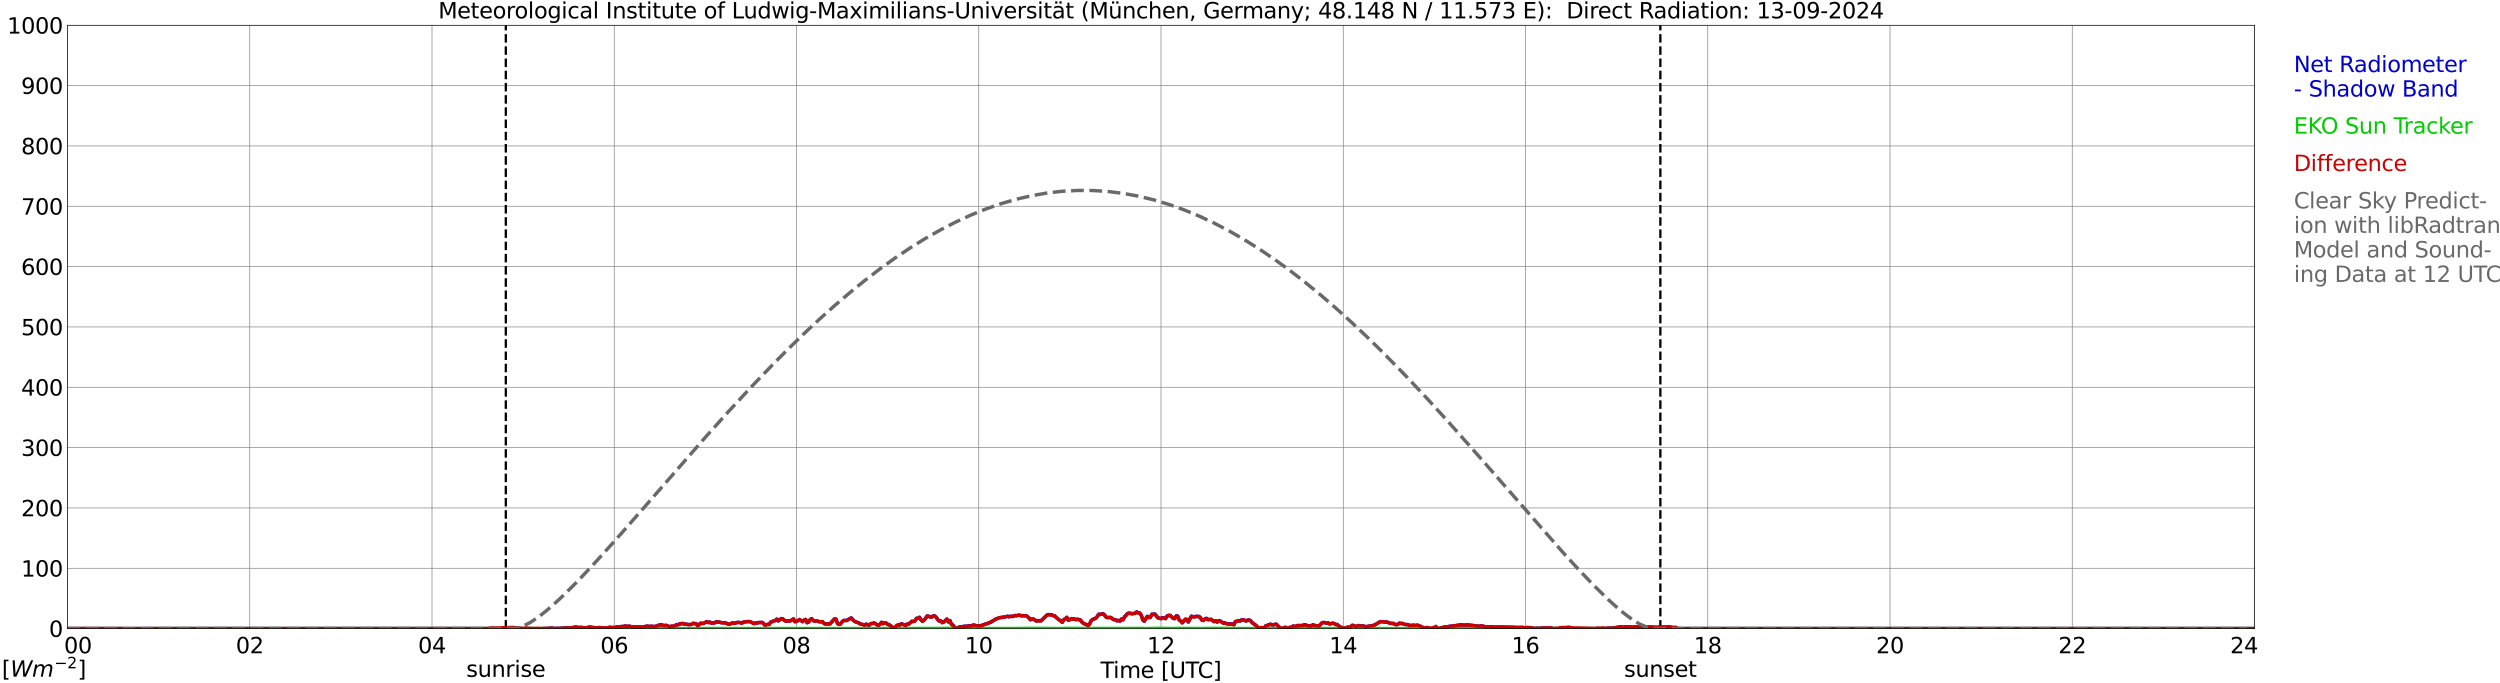 <?xml version="1.0" encoding="utf-8" standalone="no"?>
<!DOCTYPE svg PUBLIC "-//W3C//DTD SVG 1.1//EN"
  "http://www.w3.org/Graphics/SVG/1.1/DTD/svg11.dtd">
<svg xmlns:xlink="http://www.w3.org/1999/xlink" width="1085.4pt" height="296.64pt" viewBox="0 0 1085.4 296.64" xmlns="http://www.w3.org/2000/svg" version="1.1">
 <defs>
  <style type="text/css">*{stroke-linejoin: round; stroke-linecap: butt}</style>
 </defs>
 <g id="figure_1">
  <g id="patch_1">
   <path d="M 0 296.64 
L 1085.4 296.64 
L 1085.4 0 
L 0 0 
z
" style="fill: #ffffff"/>
  </g>
  <g id="axes_1">
   <g id="patch_2">
    <path d="M 29.306 272.909 
L 978.814 272.909 
L 978.814 10.976 
L 29.306 10.976 
z
" style="fill: #ffffff"/>
   </g>
   <g id="patch_3">
    <path d="M 978.814 272.909 
L 978.814 272.909 
L 978.814 10.976 
L 978.814 10.976 
z
" clip-path="url(#p003b75270b)" style="fill: #d3d3d3; opacity: 0.25; stroke: #d3d3d3; stroke-linejoin: miter"/>
   </g>
   <g id="matplotlib.axis_1">
    <g id="xtick_1">
     <g id="line2d_1">
      <path d="M 29.306 272.909 
L 29.306 10.976 
" clip-path="url(#p003b75270b)" style="fill: none; stroke: #808080; stroke-width: 0.3; stroke-linecap: square"/>
     </g>
     <g id="line2d_2"/>
     <g id="text_1">
      <!--    00 -->
      <g transform="translate(18.733 283.627) scale(0.095 -0.095)">
       <defs>
        <path id="DejaVuSans-20" transform="scale(0.016)"/>
        <path id="DejaVuSans-30" d="M 2034 4250 
Q 1547 4250 1301 3770 
Q 1056 3291 1056 2328 
Q 1056 1369 1301 889 
Q 1547 409 2034 409 
Q 2525 409 2770 889 
Q 3016 1369 3016 2328 
Q 3016 3291 2770 3770 
Q 2525 4250 2034 4250 
z
M 2034 4750 
Q 2819 4750 3233 4129 
Q 3647 3509 3647 2328 
Q 3647 1150 3233 529 
Q 2819 -91 2034 -91 
Q 1250 -91 836 529 
Q 422 1150 422 2328 
Q 422 3509 836 4129 
Q 1250 4750 2034 4750 
z
" transform="scale(0.016)"/>
       </defs>
       <use xlink:href="#DejaVuSans-20"/>
       <use xlink:href="#DejaVuSans-20" transform="translate(31.787 0)"/>
       <use xlink:href="#DejaVuSans-20" transform="translate(63.574 0)"/>
       <use xlink:href="#DejaVuSans-30" transform="translate(95.361 0)"/>
       <use xlink:href="#DejaVuSans-30" transform="translate(158.984 0)"/>
      </g>
     </g>
    </g>
    <g id="xtick_2">
     <g id="line2d_3">
      <path d="M 108.431 272.909 
L 108.431 10.976 
" clip-path="url(#p003b75270b)" style="fill: none; stroke: #808080; stroke-width: 0.3; stroke-linecap: square"/>
     </g>
     <g id="line2d_4"/>
     <g id="text_2">
      <!-- 02 -->
      <g transform="translate(102.387 283.627) scale(0.095 -0.095)">
       <defs>
        <path id="DejaVuSans-32" d="M 1228 531 
L 3431 531 
L 3431 0 
L 469 0 
L 469 531 
Q 828 903 1448 1529 
Q 2069 2156 2228 2338 
Q 2531 2678 2651 2914 
Q 2772 3150 2772 3378 
Q 2772 3750 2511 3984 
Q 2250 4219 1831 4219 
Q 1534 4219 1204 4116 
Q 875 4013 500 3803 
L 500 4441 
Q 881 4594 1212 4672 
Q 1544 4750 1819 4750 
Q 2544 4750 2975 4387 
Q 3406 4025 3406 3419 
Q 3406 3131 3298 2873 
Q 3191 2616 2906 2266 
Q 2828 2175 2409 1742 
Q 1991 1309 1228 531 
z
" transform="scale(0.016)"/>
       </defs>
       <use xlink:href="#DejaVuSans-30"/>
       <use xlink:href="#DejaVuSans-32" transform="translate(63.623 0)"/>
      </g>
     </g>
    </g>
    <g id="xtick_3">
     <g id="line2d_5">
      <path d="M 187.557 272.909 
L 187.557 10.976 
" clip-path="url(#p003b75270b)" style="fill: none; stroke: #808080; stroke-width: 0.3; stroke-linecap: square"/>
     </g>
     <g id="line2d_6"/>
     <g id="text_3">
      <!-- 04 -->
      <g transform="translate(181.513 283.627) scale(0.095 -0.095)">
       <defs>
        <path id="DejaVuSans-34" d="M 2419 4116 
L 825 1625 
L 2419 1625 
L 2419 4116 
z
M 2253 4666 
L 3047 4666 
L 3047 1625 
L 3713 1625 
L 3713 1100 
L 3047 1100 
L 3047 0 
L 2419 0 
L 2419 1100 
L 313 1100 
L 313 1709 
L 2253 4666 
z
" transform="scale(0.016)"/>
       </defs>
       <use xlink:href="#DejaVuSans-30"/>
       <use xlink:href="#DejaVuSans-34" transform="translate(63.623 0)"/>
      </g>
     </g>
    </g>
    <g id="xtick_4">
     <g id="line2d_7">
      <path d="M 266.683 272.909 
L 266.683 10.976 
" clip-path="url(#p003b75270b)" style="fill: none; stroke: #808080; stroke-width: 0.3; stroke-linecap: square"/>
     </g>
     <g id="line2d_8"/>
     <g id="text_4">
      <!-- 06 -->
      <g transform="translate(260.638 283.627) scale(0.095 -0.095)">
       <defs>
        <path id="DejaVuSans-36" d="M 2113 2584 
Q 1688 2584 1439 2293 
Q 1191 2003 1191 1497 
Q 1191 994 1439 701 
Q 1688 409 2113 409 
Q 2538 409 2786 701 
Q 3034 994 3034 1497 
Q 3034 2003 2786 2293 
Q 2538 2584 2113 2584 
z
M 3366 4563 
L 3366 3988 
Q 3128 4100 2886 4159 
Q 2644 4219 2406 4219 
Q 1781 4219 1451 3797 
Q 1122 3375 1075 2522 
Q 1259 2794 1537 2939 
Q 1816 3084 2150 3084 
Q 2853 3084 3261 2657 
Q 3669 2231 3669 1497 
Q 3669 778 3244 343 
Q 2819 -91 2113 -91 
Q 1303 -91 875 529 
Q 447 1150 447 2328 
Q 447 3434 972 4092 
Q 1497 4750 2381 4750 
Q 2619 4750 2861 4703 
Q 3103 4656 3366 4563 
z
" transform="scale(0.016)"/>
       </defs>
       <use xlink:href="#DejaVuSans-30"/>
       <use xlink:href="#DejaVuSans-36" transform="translate(63.623 0)"/>
      </g>
     </g>
    </g>
    <g id="xtick_5">
     <g id="line2d_9">
      <path d="M 345.808 272.909 
L 345.808 10.976 
" clip-path="url(#p003b75270b)" style="fill: none; stroke: #808080; stroke-width: 0.3; stroke-linecap: square"/>
     </g>
     <g id="line2d_10"/>
     <g id="text_5">
      <!-- 08 -->
      <g transform="translate(339.764 283.627) scale(0.095 -0.095)">
       <defs>
        <path id="DejaVuSans-38" d="M 2034 2216 
Q 1584 2216 1326 1975 
Q 1069 1734 1069 1313 
Q 1069 891 1326 650 
Q 1584 409 2034 409 
Q 2484 409 2743 651 
Q 3003 894 3003 1313 
Q 3003 1734 2745 1975 
Q 2488 2216 2034 2216 
z
M 1403 2484 
Q 997 2584 770 2862 
Q 544 3141 544 3541 
Q 544 4100 942 4425 
Q 1341 4750 2034 4750 
Q 2731 4750 3128 4425 
Q 3525 4100 3525 3541 
Q 3525 3141 3298 2862 
Q 3072 2584 2669 2484 
Q 3125 2378 3379 2068 
Q 3634 1759 3634 1313 
Q 3634 634 3220 271 
Q 2806 -91 2034 -91 
Q 1263 -91 848 271 
Q 434 634 434 1313 
Q 434 1759 690 2068 
Q 947 2378 1403 2484 
z
M 1172 3481 
Q 1172 3119 1398 2916 
Q 1625 2713 2034 2713 
Q 2441 2713 2670 2916 
Q 2900 3119 2900 3481 
Q 2900 3844 2670 4047 
Q 2441 4250 2034 4250 
Q 1625 4250 1398 4047 
Q 1172 3844 1172 3481 
z
" transform="scale(0.016)"/>
       </defs>
       <use xlink:href="#DejaVuSans-30"/>
       <use xlink:href="#DejaVuSans-38" transform="translate(63.623 0)"/>
      </g>
     </g>
    </g>
    <g id="xtick_6">
     <g id="line2d_11">
      <path d="M 424.934 272.909 
L 424.934 10.976 
" clip-path="url(#p003b75270b)" style="fill: none; stroke: #808080; stroke-width: 0.3; stroke-linecap: square"/>
     </g>
     <g id="line2d_12"/>
     <g id="text_6">
      <!-- 10 -->
      <g transform="translate(418.89 283.627) scale(0.095 -0.095)">
       <defs>
        <path id="DejaVuSans-31" d="M 794 531 
L 1825 531 
L 1825 4091 
L 703 3866 
L 703 4441 
L 1819 4666 
L 2450 4666 
L 2450 531 
L 3481 531 
L 3481 0 
L 794 0 
L 794 531 
z
" transform="scale(0.016)"/>
       </defs>
       <use xlink:href="#DejaVuSans-31"/>
       <use xlink:href="#DejaVuSans-30" transform="translate(63.623 0)"/>
      </g>
     </g>
    </g>
    <g id="xtick_7">
     <g id="line2d_13">
      <path d="M 504.06 272.909 
L 504.06 10.976 
" clip-path="url(#p003b75270b)" style="fill: none; stroke: #808080; stroke-width: 0.3; stroke-linecap: square"/>
     </g>
     <g id="line2d_14"/>
     <g id="text_7">
      <!-- 12 -->
      <g transform="translate(498.015 283.627) scale(0.095 -0.095)">
       <use xlink:href="#DejaVuSans-31"/>
       <use xlink:href="#DejaVuSans-32" transform="translate(63.623 0)"/>
      </g>
     </g>
    </g>
    <g id="xtick_8">
     <g id="line2d_15">
      <path d="M 583.185 272.909 
L 583.185 10.976 
" clip-path="url(#p003b75270b)" style="fill: none; stroke: #808080; stroke-width: 0.3; stroke-linecap: square"/>
     </g>
     <g id="line2d_16"/>
     <g id="text_8">
      <!-- 14 -->
      <g transform="translate(577.141 283.627) scale(0.095 -0.095)">
       <use xlink:href="#DejaVuSans-31"/>
       <use xlink:href="#DejaVuSans-34" transform="translate(63.623 0)"/>
      </g>
     </g>
    </g>
    <g id="xtick_9">
     <g id="line2d_17">
      <path d="M 662.311 272.909 
L 662.311 10.976 
" clip-path="url(#p003b75270b)" style="fill: none; stroke: #808080; stroke-width: 0.3; stroke-linecap: square"/>
     </g>
     <g id="line2d_18"/>
     <g id="text_9">
      <!-- 16 -->
      <g transform="translate(656.267 283.627) scale(0.095 -0.095)">
       <use xlink:href="#DejaVuSans-31"/>
       <use xlink:href="#DejaVuSans-36" transform="translate(63.623 0)"/>
      </g>
     </g>
    </g>
    <g id="xtick_10">
     <g id="line2d_19">
      <path d="M 741.437 272.909 
L 741.437 10.976 
" clip-path="url(#p003b75270b)" style="fill: none; stroke: #808080; stroke-width: 0.3; stroke-linecap: square"/>
     </g>
     <g id="line2d_20"/>
     <g id="text_10">
      <!-- 18 -->
      <g transform="translate(735.392 283.627) scale(0.095 -0.095)">
       <use xlink:href="#DejaVuSans-31"/>
       <use xlink:href="#DejaVuSans-38" transform="translate(63.623 0)"/>
      </g>
     </g>
    </g>
    <g id="xtick_11">
     <g id="line2d_21">
      <path d="M 820.562 272.909 
L 820.562 10.976 
" clip-path="url(#p003b75270b)" style="fill: none; stroke: #808080; stroke-width: 0.3; stroke-linecap: square"/>
     </g>
     <g id="line2d_22"/>
     <g id="text_11">
      <!-- 20 -->
      <g transform="translate(814.518 283.627) scale(0.095 -0.095)">
       <use xlink:href="#DejaVuSans-32"/>
       <use xlink:href="#DejaVuSans-30" transform="translate(63.623 0)"/>
      </g>
     </g>
    </g>
    <g id="xtick_12">
     <g id="line2d_23">
      <path d="M 899.688 272.909 
L 899.688 10.976 
" clip-path="url(#p003b75270b)" style="fill: none; stroke: #808080; stroke-width: 0.3; stroke-linecap: square"/>
     </g>
     <g id="line2d_24"/>
     <g id="text_12">
      <!-- 22 -->
      <g transform="translate(893.644 283.627) scale(0.095 -0.095)">
       <use xlink:href="#DejaVuSans-32"/>
       <use xlink:href="#DejaVuSans-32" transform="translate(63.623 0)"/>
      </g>
     </g>
    </g>
    <g id="xtick_13">
     <g id="line2d_25">
      <path d="M 978.814 272.909 
L 978.814 10.976 
" clip-path="url(#p003b75270b)" style="fill: none; stroke: #808080; stroke-width: 0.3; stroke-linecap: square"/>
     </g>
     <g id="line2d_26"/>
     <g id="text_13">
      <!-- 24    -->
      <g transform="translate(968.241 283.627) scale(0.095 -0.095)">
       <use xlink:href="#DejaVuSans-32"/>
       <use xlink:href="#DejaVuSans-34" transform="translate(63.623 0)"/>
       <use xlink:href="#DejaVuSans-20" transform="translate(127.246 0)"/>
       <use xlink:href="#DejaVuSans-20" transform="translate(159.033 0)"/>
       <use xlink:href="#DejaVuSans-20" transform="translate(190.82 0)"/>
      </g>
     </g>
    </g>
    <g id="text_14">
     <!-- Time [UTC] -->
     <g transform="translate(477.806 294.322) scale(0.095 -0.095)">
      <defs>
       <path id="DejaVuSans-54" d="M -19 4666 
L 3928 4666 
L 3928 4134 
L 2272 4134 
L 2272 0 
L 1638 0 
L 1638 4134 
L -19 4134 
L -19 4666 
z
" transform="scale(0.016)"/>
       <path id="DejaVuSans-69" d="M 603 3500 
L 1178 3500 
L 1178 0 
L 603 0 
L 603 3500 
z
M 603 4863 
L 1178 4863 
L 1178 4134 
L 603 4134 
L 603 4863 
z
" transform="scale(0.016)"/>
       <path id="DejaVuSans-6d" d="M 3328 2828 
Q 3544 3216 3844 3400 
Q 4144 3584 4550 3584 
Q 5097 3584 5394 3201 
Q 5691 2819 5691 2113 
L 5691 0 
L 5113 0 
L 5113 2094 
Q 5113 2597 4934 2840 
Q 4756 3084 4391 3084 
Q 3944 3084 3684 2787 
Q 3425 2491 3425 1978 
L 3425 0 
L 2847 0 
L 2847 2094 
Q 2847 2600 2669 2842 
Q 2491 3084 2119 3084 
Q 1678 3084 1418 2786 
Q 1159 2488 1159 1978 
L 1159 0 
L 581 0 
L 581 3500 
L 1159 3500 
L 1159 2956 
Q 1356 3278 1631 3431 
Q 1906 3584 2284 3584 
Q 2666 3584 2933 3390 
Q 3200 3197 3328 2828 
z
" transform="scale(0.016)"/>
       <path id="DejaVuSans-65" d="M 3597 1894 
L 3597 1613 
L 953 1613 
Q 991 1019 1311 708 
Q 1631 397 2203 397 
Q 2534 397 2845 478 
Q 3156 559 3463 722 
L 3463 178 
Q 3153 47 2828 -22 
Q 2503 -91 2169 -91 
Q 1331 -91 842 396 
Q 353 884 353 1716 
Q 353 2575 817 3079 
Q 1281 3584 2069 3584 
Q 2775 3584 3186 3129 
Q 3597 2675 3597 1894 
z
M 3022 2063 
Q 3016 2534 2758 2815 
Q 2500 3097 2075 3097 
Q 1594 3097 1305 2825 
Q 1016 2553 972 2059 
L 3022 2063 
z
" transform="scale(0.016)"/>
       <path id="DejaVuSans-5b" d="M 550 4863 
L 1875 4863 
L 1875 4416 
L 1125 4416 
L 1125 -397 
L 1875 -397 
L 1875 -844 
L 550 -844 
L 550 4863 
z
" transform="scale(0.016)"/>
       <path id="DejaVuSans-55" d="M 556 4666 
L 1191 4666 
L 1191 1831 
Q 1191 1081 1462 751 
Q 1734 422 2344 422 
Q 2950 422 3222 751 
Q 3494 1081 3494 1831 
L 3494 4666 
L 4128 4666 
L 4128 1753 
Q 4128 841 3676 375 
Q 3225 -91 2344 -91 
Q 1459 -91 1007 375 
Q 556 841 556 1753 
L 556 4666 
z
" transform="scale(0.016)"/>
       <path id="DejaVuSans-43" d="M 4122 4306 
L 4122 3641 
Q 3803 3938 3442 4084 
Q 3081 4231 2675 4231 
Q 1875 4231 1450 3742 
Q 1025 3253 1025 2328 
Q 1025 1406 1450 917 
Q 1875 428 2675 428 
Q 3081 428 3442 575 
Q 3803 722 4122 1019 
L 4122 359 
Q 3791 134 3420 21 
Q 3050 -91 2638 -91 
Q 1578 -91 968 557 
Q 359 1206 359 2328 
Q 359 3453 968 4101 
Q 1578 4750 2638 4750 
Q 3056 4750 3426 4639 
Q 3797 4528 4122 4306 
z
" transform="scale(0.016)"/>
       <path id="DejaVuSans-5d" d="M 1947 4863 
L 1947 -844 
L 622 -844 
L 622 -397 
L 1369 -397 
L 1369 4416 
L 622 4416 
L 622 4863 
L 1947 4863 
z
" transform="scale(0.016)"/>
      </defs>
      <use xlink:href="#DejaVuSans-54"/>
      <use xlink:href="#DejaVuSans-69" transform="translate(57.959 0)"/>
      <use xlink:href="#DejaVuSans-6d" transform="translate(85.742 0)"/>
      <use xlink:href="#DejaVuSans-65" transform="translate(183.154 0)"/>
      <use xlink:href="#DejaVuSans-20" transform="translate(244.678 0)"/>
      <use xlink:href="#DejaVuSans-5b" transform="translate(276.465 0)"/>
      <use xlink:href="#DejaVuSans-55" transform="translate(315.479 0)"/>
      <use xlink:href="#DejaVuSans-54" transform="translate(388.672 0)"/>
      <use xlink:href="#DejaVuSans-43" transform="translate(443.881 0)"/>
      <use xlink:href="#DejaVuSans-5d" transform="translate(513.705 0)"/>
     </g>
    </g>
   </g>
   <g id="matplotlib.axis_2">
    <g id="ytick_1">
     <g id="line2d_27">
      <path d="M 29.306 272.909 
L 978.814 272.909 
" clip-path="url(#p003b75270b)" style="fill: none; stroke: #808080; stroke-width: 0.3; stroke-linecap: square"/>
     </g>
     <g id="line2d_28"/>
     <g id="text_15">
      <!-- 0 -->
      <g transform="translate(21.261 276.518) scale(0.095 -0.095)">
       <use xlink:href="#DejaVuSans-30"/>
      </g>
     </g>
    </g>
    <g id="ytick_2">
     <g id="line2d_29">
      <path d="M 29.306 246.715 
L 978.814 246.715 
" clip-path="url(#p003b75270b)" style="fill: none; stroke: #808080; stroke-width: 0.3; stroke-linecap: square"/>
     </g>
     <g id="line2d_30"/>
     <g id="text_16">
      <!-- 100 -->
      <g transform="translate(9.173 250.325) scale(0.095 -0.095)">
       <use xlink:href="#DejaVuSans-31"/>
       <use xlink:href="#DejaVuSans-30" transform="translate(63.623 0)"/>
       <use xlink:href="#DejaVuSans-30" transform="translate(127.246 0)"/>
      </g>
     </g>
    </g>
    <g id="ytick_3">
     <g id="line2d_31">
      <path d="M 29.306 220.522 
L 978.814 220.522 
" clip-path="url(#p003b75270b)" style="fill: none; stroke: #808080; stroke-width: 0.3; stroke-linecap: square"/>
     </g>
     <g id="line2d_32"/>
     <g id="text_17">
      <!-- 200 -->
      <g transform="translate(9.173 224.131) scale(0.095 -0.095)">
       <use xlink:href="#DejaVuSans-32"/>
       <use xlink:href="#DejaVuSans-30" transform="translate(63.623 0)"/>
       <use xlink:href="#DejaVuSans-30" transform="translate(127.246 0)"/>
      </g>
     </g>
    </g>
    <g id="ytick_4">
     <g id="line2d_33">
      <path d="M 29.306 194.329 
L 978.814 194.329 
" clip-path="url(#p003b75270b)" style="fill: none; stroke: #808080; stroke-width: 0.3; stroke-linecap: square"/>
     </g>
     <g id="line2d_34"/>
     <g id="text_18">
      <!-- 300 -->
      <g transform="translate(9.173 197.938) scale(0.095 -0.095)">
       <defs>
        <path id="DejaVuSans-33" d="M 2597 2516 
Q 3050 2419 3304 2112 
Q 3559 1806 3559 1356 
Q 3559 666 3084 287 
Q 2609 -91 1734 -91 
Q 1441 -91 1130 -33 
Q 819 25 488 141 
L 488 750 
Q 750 597 1062 519 
Q 1375 441 1716 441 
Q 2309 441 2620 675 
Q 2931 909 2931 1356 
Q 2931 1769 2642 2001 
Q 2353 2234 1838 2234 
L 1294 2234 
L 1294 2753 
L 1863 2753 
Q 2328 2753 2575 2939 
Q 2822 3125 2822 3475 
Q 2822 3834 2567 4026 
Q 2313 4219 1838 4219 
Q 1578 4219 1281 4162 
Q 984 4106 628 3988 
L 628 4550 
Q 988 4650 1302 4700 
Q 1616 4750 1894 4750 
Q 2613 4750 3031 4423 
Q 3450 4097 3450 3541 
Q 3450 3153 3228 2886 
Q 3006 2619 2597 2516 
z
" transform="scale(0.016)"/>
       </defs>
       <use xlink:href="#DejaVuSans-33"/>
       <use xlink:href="#DejaVuSans-30" transform="translate(63.623 0)"/>
       <use xlink:href="#DejaVuSans-30" transform="translate(127.246 0)"/>
      </g>
     </g>
    </g>
    <g id="ytick_5">
     <g id="line2d_35">
      <path d="M 29.306 168.136 
L 978.814 168.136 
" clip-path="url(#p003b75270b)" style="fill: none; stroke: #808080; stroke-width: 0.3; stroke-linecap: square"/>
     </g>
     <g id="line2d_36"/>
     <g id="text_19">
      <!-- 400 -->
      <g transform="translate(9.173 171.745) scale(0.095 -0.095)">
       <use xlink:href="#DejaVuSans-34"/>
       <use xlink:href="#DejaVuSans-30" transform="translate(63.623 0)"/>
       <use xlink:href="#DejaVuSans-30" transform="translate(127.246 0)"/>
      </g>
     </g>
    </g>
    <g id="ytick_6">
     <g id="line2d_37">
      <path d="M 29.306 141.942 
L 978.814 141.942 
" clip-path="url(#p003b75270b)" style="fill: none; stroke: #808080; stroke-width: 0.3; stroke-linecap: square"/>
     </g>
     <g id="line2d_38"/>
     <g id="text_20">
      <!-- 500 -->
      <g transform="translate(9.173 145.551) scale(0.095 -0.095)">
       <defs>
        <path id="DejaVuSans-35" d="M 691 4666 
L 3169 4666 
L 3169 4134 
L 1269 4134 
L 1269 2991 
Q 1406 3038 1543 3061 
Q 1681 3084 1819 3084 
Q 2600 3084 3056 2656 
Q 3513 2228 3513 1497 
Q 3513 744 3044 326 
Q 2575 -91 1722 -91 
Q 1428 -91 1123 -41 
Q 819 9 494 109 
L 494 744 
Q 775 591 1075 516 
Q 1375 441 1709 441 
Q 2250 441 2565 725 
Q 2881 1009 2881 1497 
Q 2881 1984 2565 2268 
Q 2250 2553 1709 2553 
Q 1456 2553 1204 2497 
Q 953 2441 691 2322 
L 691 4666 
z
" transform="scale(0.016)"/>
       </defs>
       <use xlink:href="#DejaVuSans-35"/>
       <use xlink:href="#DejaVuSans-30" transform="translate(63.623 0)"/>
       <use xlink:href="#DejaVuSans-30" transform="translate(127.246 0)"/>
      </g>
     </g>
    </g>
    <g id="ytick_7">
     <g id="line2d_39">
      <path d="M 29.306 115.749 
L 978.814 115.749 
" clip-path="url(#p003b75270b)" style="fill: none; stroke: #808080; stroke-width: 0.3; stroke-linecap: square"/>
     </g>
     <g id="line2d_40"/>
     <g id="text_21">
      <!-- 600 -->
      <g transform="translate(9.173 119.358) scale(0.095 -0.095)">
       <use xlink:href="#DejaVuSans-36"/>
       <use xlink:href="#DejaVuSans-30" transform="translate(63.623 0)"/>
       <use xlink:href="#DejaVuSans-30" transform="translate(127.246 0)"/>
      </g>
     </g>
    </g>
    <g id="ytick_8">
     <g id="line2d_41">
      <path d="M 29.306 89.556 
L 978.814 89.556 
" clip-path="url(#p003b75270b)" style="fill: none; stroke: #808080; stroke-width: 0.3; stroke-linecap: square"/>
     </g>
     <g id="line2d_42"/>
     <g id="text_22">
      <!-- 700 -->
      <g transform="translate(9.173 93.165) scale(0.095 -0.095)">
       <defs>
        <path id="DejaVuSans-37" d="M 525 4666 
L 3525 4666 
L 3525 4397 
L 1831 0 
L 1172 0 
L 2766 4134 
L 525 4134 
L 525 4666 
z
" transform="scale(0.016)"/>
       </defs>
       <use xlink:href="#DejaVuSans-37"/>
       <use xlink:href="#DejaVuSans-30" transform="translate(63.623 0)"/>
       <use xlink:href="#DejaVuSans-30" transform="translate(127.246 0)"/>
      </g>
     </g>
    </g>
    <g id="ytick_9">
     <g id="line2d_43">
      <path d="M 29.306 63.362 
L 978.814 63.362 
" clip-path="url(#p003b75270b)" style="fill: none; stroke: #808080; stroke-width: 0.3; stroke-linecap: square"/>
     </g>
     <g id="line2d_44"/>
     <g id="text_23">
      <!-- 800 -->
      <g transform="translate(9.173 66.972) scale(0.095 -0.095)">
       <use xlink:href="#DejaVuSans-38"/>
       <use xlink:href="#DejaVuSans-30" transform="translate(63.623 0)"/>
       <use xlink:href="#DejaVuSans-30" transform="translate(127.246 0)"/>
      </g>
     </g>
    </g>
    <g id="ytick_10">
     <g id="line2d_45">
      <path d="M 29.306 37.169 
L 978.814 37.169 
" clip-path="url(#p003b75270b)" style="fill: none; stroke: #808080; stroke-width: 0.3; stroke-linecap: square"/>
     </g>
     <g id="line2d_46"/>
     <g id="text_24">
      <!-- 900 -->
      <g transform="translate(9.173 40.778) scale(0.095 -0.095)">
       <defs>
        <path id="DejaVuSans-39" d="M 703 97 
L 703 672 
Q 941 559 1184 500 
Q 1428 441 1663 441 
Q 2288 441 2617 861 
Q 2947 1281 2994 2138 
Q 2813 1869 2534 1725 
Q 2256 1581 1919 1581 
Q 1219 1581 811 2004 
Q 403 2428 403 3163 
Q 403 3881 828 4315 
Q 1253 4750 1959 4750 
Q 2769 4750 3195 4129 
Q 3622 3509 3622 2328 
Q 3622 1225 3098 567 
Q 2575 -91 1691 -91 
Q 1453 -91 1209 -44 
Q 966 3 703 97 
z
M 1959 2075 
Q 2384 2075 2632 2365 
Q 2881 2656 2881 3163 
Q 2881 3666 2632 3958 
Q 2384 4250 1959 4250 
Q 1534 4250 1286 3958 
Q 1038 3666 1038 3163 
Q 1038 2656 1286 2365 
Q 1534 2075 1959 2075 
z
" transform="scale(0.016)"/>
       </defs>
       <use xlink:href="#DejaVuSans-39"/>
       <use xlink:href="#DejaVuSans-30" transform="translate(63.623 0)"/>
       <use xlink:href="#DejaVuSans-30" transform="translate(127.246 0)"/>
      </g>
     </g>
    </g>
    <g id="ytick_11">
     <g id="line2d_47">
      <path d="M 29.306 10.976 
L 978.814 10.976 
" clip-path="url(#p003b75270b)" style="fill: none; stroke: #808080; stroke-width: 0.3; stroke-linecap: square"/>
     </g>
     <g id="line2d_48"/>
     <g id="text_25">
      <!-- 1000 -->
      <g transform="translate(3.128 14.585) scale(0.095 -0.095)">
       <use xlink:href="#DejaVuSans-31"/>
       <use xlink:href="#DejaVuSans-30" transform="translate(63.623 0)"/>
       <use xlink:href="#DejaVuSans-30" transform="translate(127.246 0)"/>
       <use xlink:href="#DejaVuSans-30" transform="translate(190.869 0)"/>
      </g>
     </g>
    </g>
   </g>
   <g id="line2d_49">
    <path d="M 219.603 272.909 
L 219.603 10.976 
" clip-path="url(#p003b75270b)" style="fill: none; stroke-dasharray: 3.7,1.6; stroke-dashoffset: 0; stroke: #000000"/>
   </g>
   <g id="line2d_50">
    <path d="M 720.864 272.909 
L 720.864 10.976 
" clip-path="url(#p003b75270b)" style="fill: none; stroke-dasharray: 3.7,1.6; stroke-dashoffset: 0; stroke: #000000"/>
   </g>
   <g id="line2d_51">
    <path d="M 29.306 272.909 
L 211.954 272.909 
L 212.614 273.137 
L 213.273 273.236 
L 215.251 273.186 
L 219.867 273.286 
L 222.504 273.422 
L 227.12 273.006 
L 228.439 273.16 
L 231.076 272.883 
L 232.395 273.103 
L 233.714 272.99 
L 235.692 272.935 
L 236.351 273.097 
L 237.011 272.864 
L 238.329 272.794 
L 239.648 272.686 
L 240.967 272.896 
L 242.286 272.773 
L 242.945 272.893 
L 243.604 272.71 
L 244.264 272.746 
L 244.923 272.605 
L 246.242 272.594 
L 247.561 272.657 
L 249.539 272.304 
L 250.198 272.246 
L 250.858 272.424 
L 252.176 272.429 
L 252.836 272.422 
L 254.155 272.718 
L 255.473 272.33 
L 256.133 272.238 
L 258.77 272.626 
L 260.089 272.45 
L 263.386 272.728 
L 264.045 272.469 
L 264.705 272.361 
L 266.023 272.466 
L 267.342 272.369 
L 268.002 272.154 
L 270.639 271.976 
L 271.298 271.803 
L 272.617 271.94 
L 273.277 271.851 
L 274.595 272.257 
L 275.255 272.236 
L 275.914 272.084 
L 277.233 272.173 
L 277.892 272.188 
L 278.552 272.319 
L 279.211 272.12 
L 279.87 272.068 
L 280.53 271.892 
L 281.189 271.869 
L 281.849 271.968 
L 283.167 271.887 
L 283.827 272.071 
L 285.145 271.798 
L 286.464 271.248 
L 287.124 271.193 
L 287.783 271.487 
L 288.442 271.612 
L 289.102 271.5 
L 289.761 271.667 
L 290.42 272.105 
L 291.739 271.845 
L 292.399 271.903 
L 293.058 271.688 
L 293.717 271.159 
L 294.377 271.293 
L 295.036 270.889 
L 296.355 270.669 
L 297.014 270.947 
L 298.333 271.07 
L 298.992 271.183 
L 300.311 271.086 
L 300.971 270.609 
L 302.289 270.874 
L 302.949 271.691 
L 303.608 271.039 
L 304.267 270.544 
L 304.927 270.735 
L 305.586 270.564 
L 306.905 269.863 
L 307.564 270.31 
L 308.224 270.069 
L 308.883 270.551 
L 309.543 270.418 
L 310.202 270.457 
L 310.861 269.965 
L 311.521 270.098 
L 312.18 270.041 
L 313.499 270.423 
L 314.158 270.297 
L 315.477 270.609 
L 316.136 270.963 
L 316.796 271.007 
L 318.114 270.376 
L 318.774 270.654 
L 320.093 270.224 
L 321.411 270.287 
L 322.071 270.57 
L 322.73 270.101 
L 324.049 269.883 
L 325.368 269.849 
L 326.027 270.051 
L 327.346 270.756 
L 328.005 270.462 
L 328.665 270.533 
L 329.324 270.237 
L 329.983 270.31 
L 330.643 270.174 
L 331.302 270.441 
L 331.961 271.324 
L 332.621 271.274 
L 333.28 271.067 
L 333.94 271.088 
L 334.599 270.106 
L 335.918 269.569 
L 336.577 269.438 
L 337.236 268.802 
L 337.896 269.548 
L 339.215 268.545 
L 339.874 268.668 
L 340.533 269.315 
L 341.193 269.679 
L 341.852 269.585 
L 342.512 269.648 
L 343.171 269.535 
L 344.49 268.71 
L 345.149 269.918 
L 345.808 269.773 
L 346.468 269.433 
L 347.127 268.954 
L 348.446 269.87 
L 349.105 269.216 
L 349.765 268.938 
L 350.424 270.329 
L 351.083 270.067 
L 351.743 268.998 
L 352.402 268.584 
L 353.062 269.436 
L 353.721 269.7 
L 354.38 269.543 
L 355.04 269.658 
L 355.699 269.941 
L 357.018 269.876 
L 357.677 270.614 
L 358.337 270.908 
L 358.996 270.832 
L 360.315 270.902 
L 361.634 269.415 
L 362.293 268.705 
L 362.952 268.783 
L 363.612 270.669 
L 364.271 271.078 
L 364.93 270.921 
L 365.59 269.983 
L 366.249 269.396 
L 367.568 269.373 
L 369.546 268.262 
L 370.865 269.648 
L 371.524 269.993 
L 372.843 270.447 
L 373.502 270.874 
L 375.481 271.345 
L 376.14 270.955 
L 376.799 271.311 
L 377.459 271.348 
L 378.118 270.716 
L 378.777 270.703 
L 379.437 270.47 
L 380.096 270.75 
L 380.756 271.264 
L 381.415 271.403 
L 382.074 271.057 
L 382.734 270.169 
L 383.393 270.777 
L 384.053 270.392 
L 384.712 270.486 
L 385.371 271.052 
L 386.031 271.183 
L 387.349 272.186 
L 388.009 272.691 
L 388.668 272.314 
L 389.328 271.57 
L 389.987 271.246 
L 390.646 271.39 
L 391.306 270.779 
L 393.284 271.549 
L 393.943 270.884 
L 394.603 270.884 
L 395.921 269.708 
L 396.581 269.831 
L 397.24 269.567 
L 397.899 268.432 
L 398.559 268.414 
L 399.218 267.995 
L 399.878 269.069 
L 400.537 269.7 
L 401.196 269.216 
L 401.856 268.417 
L 402.515 267.424 
L 403.175 267.518 
L 403.834 267.859 
L 404.493 267.893 
L 405.153 267.374 
L 405.812 267.4 
L 406.471 267.977 
L 407.131 268.927 
L 407.79 269.616 
L 408.45 269.564 
L 409.109 270.308 
L 409.768 270.014 
L 411.087 268.773 
L 411.746 269.97 
L 412.406 269.37 
L 413.065 270.926 
L 413.725 271.332 
L 414.384 272.228 
L 415.043 272.778 
L 415.703 272.72 
L 416.362 272.28 
L 417.022 272.115 
L 417.681 272.113 
L 418.34 271.919 
L 419.659 271.879 
L 420.318 271.759 
L 421.637 271.701 
L 422.297 271.445 
L 422.956 271.342 
L 423.615 271.636 
L 424.275 271.615 
L 424.934 271.775 
L 425.593 271.714 
L 430.209 270.135 
L 431.528 269.257 
L 432.187 268.831 
L 434.165 268.123 
L 435.484 267.977 
L 436.144 267.812 
L 436.803 267.775 
L 437.462 267.547 
L 438.122 267.764 
L 438.781 267.531 
L 439.44 267.668 
L 440.759 267.214 
L 441.419 267.293 
L 442.078 267.112 
L 442.737 267.07 
L 443.397 267.34 
L 444.056 267.248 
L 444.716 267.34 
L 445.375 267.272 
L 446.034 267.639 
L 446.694 268.212 
L 447.353 268.99 
L 448.012 268.739 
L 448.672 268.749 
L 449.991 269.585 
L 450.65 269.378 
L 451.309 269.501 
L 451.969 269.498 
L 454.606 266.96 
L 455.266 266.806 
L 456.584 266.895 
L 457.244 267.243 
L 457.903 267.385 
L 458.563 268.071 
L 460.541 269.619 
L 461.2 270.148 
L 461.859 268.964 
L 462.519 268.655 
L 463.178 267.987 
L 463.838 269.257 
L 464.497 268.988 
L 465.156 268.569 
L 465.816 268.752 
L 466.475 268.689 
L 467.134 269.001 
L 467.794 268.794 
L 469.113 269.187 
L 469.772 270.114 
L 470.431 270.633 
L 472.409 271.57 
L 473.069 270.9 
L 473.728 269.496 
L 474.388 268.935 
L 475.047 268.718 
L 475.706 268.377 
L 476.366 267.67 
L 477.025 266.667 
L 477.685 266.751 
L 478.344 266.544 
L 479.003 266.502 
L 479.663 267.128 
L 480.322 268.021 
L 480.981 268.102 
L 481.641 268 
L 482.3 268.068 
L 482.96 268.637 
L 483.619 268.996 
L 484.278 269.045 
L 484.938 269.47 
L 485.597 269.333 
L 486.256 269.632 
L 486.916 268.747 
L 487.575 269.064 
L 488.235 267.749 
L 488.894 267.11 
L 489.553 266.311 
L 490.213 266.148 
L 491.532 266.408 
L 492.85 266.219 
L 493.51 265.645 
L 494.169 266.049 
L 494.828 266.122 
L 495.488 267.031 
L 496.147 269.132 
L 496.807 269.682 
L 498.125 267.552 
L 498.785 268.084 
L 499.444 267.919 
L 500.103 266.646 
L 501.422 266.596 
L 502.741 268.186 
L 504.06 268.55 
L 504.719 268.165 
L 505.379 268.283 
L 506.038 268.55 
L 506.697 267.458 
L 507.357 267.133 
L 508.016 267.157 
L 509.335 268.448 
L 509.994 268.542 
L 510.654 267.379 
L 511.313 267.463 
L 511.972 269.14 
L 512.632 269.606 
L 513.291 270.386 
L 514.61 268.831 
L 515.269 268.896 
L 515.929 270.02 
L 517.247 267.523 
L 518.566 267.827 
L 519.226 267.547 
L 520.544 267.61 
L 521.204 268.212 
L 521.863 269.236 
L 522.522 269.383 
L 523.182 268.631 
L 523.841 268.44 
L 524.501 268.99 
L 525.819 268.865 
L 527.138 269.844 
L 527.797 269.475 
L 528.457 270.054 
L 529.116 269.472 
L 529.776 269.608 
L 531.094 270.499 
L 531.754 270.386 
L 532.413 270.737 
L 535.051 270.921 
L 535.71 271.209 
L 536.369 269.826 
L 537.029 269.75 
L 537.688 269.42 
L 538.348 269.637 
L 539.007 269.145 
L 539.666 269.119 
L 540.326 269.273 
L 540.985 269.624 
L 541.644 269.265 
L 542.304 269.147 
L 542.963 269.491 
L 543.623 270.318 
L 544.941 271.251 
L 545.601 271.782 
L 546.26 272.563 
L 546.919 273.053 
L 547.579 273.294 
L 548.238 273.207 
L 548.898 272.615 
L 549.557 271.665 
L 550.216 271.507 
L 551.535 270.991 
L 552.195 271.248 
L 552.854 271.319 
L 553.513 271.073 
L 554.173 271.02 
L 555.491 272.416 
L 558.129 273.477 
L 559.448 272.584 
L 560.107 272.319 
L 560.766 272.333 
L 561.426 271.806 
L 562.085 271.916 
L 562.745 271.898 
L 563.404 271.534 
L 564.063 271.644 
L 564.723 271.562 
L 565.382 271.617 
L 566.042 271.337 
L 566.701 271.188 
L 567.36 271.586 
L 569.338 271.772 
L 569.998 271.264 
L 570.657 271.521 
L 572.635 271.801 
L 573.954 270.431 
L 574.613 270.229 
L 575.273 270.318 
L 575.932 270.536 
L 576.592 270.392 
L 577.251 270.923 
L 578.57 270.578 
L 579.229 270.709 
L 579.889 271.162 
L 580.548 271.115 
L 581.207 271.785 
L 583.185 272.786 
L 584.504 272.574 
L 585.164 272.233 
L 585.823 272.5 
L 587.142 271.471 
L 587.801 271.604 
L 588.46 271.979 
L 589.12 271.882 
L 589.779 271.565 
L 590.439 271.788 
L 591.757 271.717 
L 592.417 271.955 
L 593.076 272.073 
L 596.373 271.518 
L 597.692 270.826 
L 599.011 270.038 
L 599.67 269.857 
L 600.989 270.009 
L 602.307 270.109 
L 603.626 270.63 
L 604.945 270.688 
L 605.604 271.046 
L 606.264 271.211 
L 606.923 271.057 
L 607.582 270.544 
L 608.242 270.69 
L 608.901 270.68 
L 609.561 271.026 
L 610.22 271.149 
L 610.879 271.13 
L 611.539 271.287 
L 612.198 271.623 
L 613.517 271.416 
L 614.176 271.57 
L 615.495 271.431 
L 616.814 271.966 
L 618.133 272.581 
L 618.792 272.563 
L 619.451 272.424 
L 621.429 272.856 
L 622.089 273.32 
L 622.748 273.37 
L 623.408 273.784 
L 624.067 273.095 
L 626.045 272.477 
L 626.705 272.283 
L 628.023 272.144 
L 630.001 271.824 
L 630.661 271.851 
L 633.958 271.314 
L 634.617 271.243 
L 635.276 271.424 
L 636.595 271.374 
L 637.255 271.222 
L 637.914 271.408 
L 641.211 271.759 
L 641.87 271.9 
L 643.189 271.73 
L 645.167 272.147 
L 645.827 272.076 
L 646.486 272.147 
L 647.145 272.073 
L 649.123 272.298 
L 649.783 272.188 
L 650.442 272.28 
L 652.42 272.233 
L 655.058 272.338 
L 655.717 272.28 
L 656.377 272.372 
L 657.036 272.333 
L 658.355 272.435 
L 660.992 272.398 
L 662.311 272.608 
L 662.97 272.448 
L 664.289 272.508 
L 666.267 272.835 
L 667.586 272.733 
L 668.246 272.932 
L 668.905 272.697 
L 672.202 272.579 
L 673.521 272.67 
L 674.839 273.014 
L 680.774 273.585 
L 682.092 273.302 
L 683.411 273.179 
L 684.73 273.179 
L 692.643 273.029 
L 693.961 272.746 
L 695.939 273.186 
L 697.258 273.035 
L 697.918 272.707 
L 699.896 272.697 
L 701.215 272.534 
L 702.533 272.312 
L 703.852 272.16 
L 704.511 272.312 
L 705.83 272.131 
L 709.127 272.27 
L 709.786 272.149 
L 711.105 272.241 
L 712.424 272.259 
L 713.083 272.209 
L 713.743 272.333 
L 716.38 272.17 
L 717.04 272.272 
L 718.358 272.322 
L 719.018 272.385 
L 720.337 272.288 
L 723.633 272.246 
L 724.952 272.194 
L 726.271 272.471 
L 727.59 272.409 
L 728.249 272.909 
L 978.154 272.909 
L 978.154 272.909 
" clip-path="url(#p003b75270b)" style="fill: none; stroke: #0000cc; stroke-width: 1.5; stroke-linecap: square"/>
   </g>
   <g id="line2d_52">
    <path d="M 28.646 272.928 
L 42.493 272.934 
L 51.725 272.93 
L 61.615 272.925 
L 72.825 272.92 
L 168.435 272.91 
L 269.98 272.901 
L 290.42 272.903 
L 326.027 272.878 
L 332.621 272.886 
L 347.787 272.88 
L 349.765 272.867 
L 378.777 272.877 
L 380.756 272.866 
L 401.856 272.847 
L 405.812 272.848 
L 407.79 272.855 
L 412.406 272.812 
L 413.065 272.725 
L 418.34 272.828 
L 437.462 272.888 
L 441.419 272.872 
L 446.034 272.826 
L 448.012 272.812 
L 450.65 272.839 
L 451.969 272.817 
L 460.541 272.889 
L 463.178 272.775 
L 464.497 272.83 
L 476.366 272.849 
L 495.488 272.836 
L 496.807 272.904 
L 503.4 272.79 
L 504.719 272.822 
L 509.335 272.877 
L 511.972 272.819 
L 513.95 272.833 
L 521.863 272.885 
L 523.182 272.859 
L 524.501 272.815 
L 532.413 272.821 
L 537.029 272.861 
L 542.304 272.879 
L 549.557 272.823 
L 553.513 272.899 
L 582.526 272.886 
L 585.823 272.87 
L 593.736 272.879 
L 604.945 272.898 
L 628.683 272.892 
L 657.036 272.905 
L 784.296 272.916 
L 818.584 272.912 
L 852.213 272.92 
L 871.335 272.914 
L 978.154 272.92 
L 978.154 272.92 
" clip-path="url(#p003b75270b)" style="fill: none; stroke: #00cc00; stroke-width: 1.5; stroke-linecap: square"/>
   </g>
   <g id="line2d_53">
    <path d="M 29.306 272.894 
L 101.838 272.9 
L 126.894 272.909 
L 205.36 272.908 
L 211.954 272.908 
L 212.614 272.682 
L 213.273 272.582 
L 215.251 272.632 
L 219.867 272.532 
L 222.504 272.395 
L 227.12 272.812 
L 228.439 272.657 
L 231.076 272.883 
L 233.054 272.816 
L 235.692 272.881 
L 236.351 272.719 
L 237.011 272.865 
L 238.329 272.794 
L 239.648 272.687 
L 240.967 272.896 
L 242.286 272.775 
L 242.945 272.895 
L 243.604 272.711 
L 244.264 272.749 
L 244.923 272.607 
L 246.901 272.645 
L 247.561 272.66 
L 249.539 272.305 
L 250.198 272.248 
L 250.858 272.424 
L 252.176 272.431 
L 252.836 272.423 
L 254.155 272.721 
L 255.473 272.332 
L 256.133 272.24 
L 258.77 272.629 
L 260.089 272.453 
L 262.067 272.575 
L 262.726 272.568 
L 263.386 272.734 
L 264.045 272.472 
L 264.705 272.365 
L 266.023 272.471 
L 267.342 272.374 
L 268.002 272.159 
L 270.639 271.981 
L 271.298 271.805 
L 272.617 271.944 
L 273.277 271.854 
L 274.595 272.26 
L 275.255 272.239 
L 275.914 272.086 
L 277.233 272.178 
L 277.892 272.192 
L 278.552 272.324 
L 279.211 272.124 
L 279.87 272.072 
L 280.53 271.895 
L 281.189 271.875 
L 281.849 271.975 
L 283.167 271.897 
L 283.827 272.08 
L 285.145 271.805 
L 286.464 271.257 
L 287.124 271.201 
L 287.783 271.496 
L 288.442 271.617 
L 289.102 271.505 
L 289.761 271.678 
L 290.42 272.11 
L 291.739 271.856 
L 292.399 271.914 
L 293.058 271.697 
L 293.717 271.168 
L 294.377 271.298 
L 295.036 270.895 
L 296.355 270.673 
L 297.014 270.955 
L 298.333 271.077 
L 298.992 271.193 
L 300.311 271.095 
L 300.971 270.621 
L 302.289 270.883 
L 302.949 271.703 
L 303.608 271.051 
L 304.267 270.557 
L 304.927 270.748 
L 305.586 270.573 
L 306.905 269.873 
L 307.564 270.327 
L 308.224 270.087 
L 308.883 270.574 
L 309.543 270.439 
L 310.202 270.477 
L 310.861 269.986 
L 311.521 270.123 
L 312.18 270.057 
L 313.499 270.436 
L 314.158 270.306 
L 315.477 270.623 
L 316.136 270.989 
L 316.796 271.035 
L 318.114 270.388 
L 318.774 270.668 
L 320.093 270.247 
L 321.411 270.316 
L 322.071 270.6 
L 322.73 270.122 
L 324.049 269.917 
L 325.368 269.876 
L 326.027 270.082 
L 327.346 270.773 
L 328.005 270.476 
L 328.665 270.542 
L 329.324 270.254 
L 329.983 270.361 
L 330.643 270.211 
L 331.302 270.461 
L 331.961 271.354 
L 332.621 271.297 
L 333.28 271.087 
L 333.94 271.116 
L 334.599 270.128 
L 335.918 269.605 
L 336.577 269.459 
L 337.236 268.825 
L 337.896 269.58 
L 339.215 268.593 
L 339.874 268.716 
L 340.533 269.349 
L 341.193 269.708 
L 341.852 269.606 
L 342.512 269.658 
L 343.171 269.552 
L 344.49 268.743 
L 345.149 269.948 
L 345.808 269.797 
L 346.468 269.448 
L 347.127 268.971 
L 348.446 269.934 
L 349.105 269.268 
L 349.765 268.98 
L 350.424 270.372 
L 351.083 270.098 
L 351.743 269.029 
L 352.402 268.613 
L 353.062 269.458 
L 353.721 269.725 
L 354.38 269.573 
L 355.04 269.687 
L 355.699 269.972 
L 357.018 269.907 
L 357.677 270.639 
L 358.337 270.93 
L 358.996 270.871 
L 360.315 270.922 
L 362.293 268.739 
L 362.952 268.855 
L 363.612 270.724 
L 364.271 271.11 
L 364.93 270.942 
L 365.59 270.003 
L 366.249 269.421 
L 367.568 269.402 
L 369.546 268.318 
L 370.865 269.677 
L 371.524 270.029 
L 372.843 270.476 
L 373.502 270.895 
L 375.481 271.405 
L 376.14 271.001 
L 376.799 271.344 
L 377.459 271.369 
L 378.118 270.753 
L 378.777 270.735 
L 379.437 270.477 
L 380.096 270.778 
L 380.756 271.307 
L 381.415 271.449 
L 382.074 271.103 
L 382.734 270.203 
L 383.393 270.811 
L 384.053 270.416 
L 384.712 270.517 
L 385.371 271.085 
L 386.031 271.232 
L 387.349 272.237 
L 388.009 272.744 
L 388.668 272.371 
L 389.328 271.631 
L 389.987 271.317 
L 390.646 271.447 
L 391.306 270.816 
L 393.284 271.585 
L 393.943 270.919 
L 394.603 270.931 
L 395.921 269.761 
L 396.581 269.882 
L 397.24 269.63 
L 397.899 268.497 
L 398.559 268.484 
L 399.218 268.07 
L 399.878 269.153 
L 400.537 269.782 
L 401.196 269.286 
L 401.856 268.478 
L 402.515 267.468 
L 403.175 267.577 
L 403.834 267.914 
L 404.493 267.956 
L 405.153 267.438 
L 405.812 267.462 
L 406.471 268.071 
L 407.131 268.997 
L 407.79 269.67 
L 408.45 269.616 
L 409.109 270.357 
L 409.768 270.072 
L 411.087 268.843 
L 411.746 270.031 
L 412.406 269.467 
L 413.065 271.11 
L 413.725 271.49 
L 414.384 272.38 
L 415.043 272.882 
L 415.703 272.777 
L 416.362 272.313 
L 417.022 272.167 
L 417.681 272.193 
L 418.34 272 
L 419.659 271.947 
L 420.318 271.817 
L 420.978 271.847 
L 421.637 271.763 
L 422.297 271.5 
L 422.956 271.404 
L 423.615 271.704 
L 424.275 271.664 
L 424.934 271.833 
L 425.593 271.785 
L 427.572 271.05 
L 428.89 270.713 
L 430.869 269.642 
L 432.847 268.567 
L 434.165 268.143 
L 434.825 268.131 
L 437.462 267.567 
L 438.122 267.804 
L 438.781 267.555 
L 439.44 267.707 
L 440.759 267.25 
L 441.419 267.329 
L 442.078 267.141 
L 442.737 267.115 
L 443.397 267.383 
L 444.056 267.293 
L 444.716 267.369 
L 445.375 267.33 
L 446.034 267.721 
L 446.694 268.322 
L 447.353 269.111 
L 448.012 268.836 
L 448.672 268.823 
L 449.991 269.706 
L 450.65 269.448 
L 451.309 269.613 
L 451.969 269.59 
L 454.606 267.051 
L 455.266 266.944 
L 456.584 266.998 
L 457.244 267.298 
L 457.903 267.425 
L 458.563 268.12 
L 460.541 269.639 
L 461.2 270.213 
L 461.859 269.027 
L 462.519 268.794 
L 463.178 268.121 
L 463.838 269.329 
L 464.497 269.067 
L 465.156 268.641 
L 465.816 268.834 
L 466.475 268.771 
L 467.134 269.066 
L 467.794 268.87 
L 468.453 269.111 
L 469.113 269.23 
L 469.772 270.142 
L 470.431 270.663 
L 471.091 270.972 
L 471.75 271.144 
L 472.409 271.596 
L 473.069 270.929 
L 473.728 269.522 
L 474.388 268.962 
L 475.706 268.44 
L 476.366 267.73 
L 477.025 266.731 
L 477.685 266.804 
L 478.344 266.595 
L 479.003 266.579 
L 479.663 267.212 
L 480.322 268.07 
L 480.981 268.18 
L 482.3 268.132 
L 482.96 268.682 
L 483.619 269.065 
L 484.278 269.111 
L 484.938 269.53 
L 485.597 269.374 
L 486.256 269.67 
L 486.916 268.798 
L 487.575 269.109 
L 488.235 267.843 
L 488.894 267.233 
L 489.553 266.411 
L 490.213 266.265 
L 491.532 266.516 
L 492.85 266.325 
L 493.51 265.755 
L 494.169 266.15 
L 494.828 266.255 
L 495.488 267.104 
L 496.147 269.142 
L 496.807 269.687 
L 498.125 267.679 
L 498.785 268.199 
L 499.444 268.065 
L 500.103 266.767 
L 501.422 266.734 
L 502.741 268.312 
L 504.06 268.611 
L 504.719 268.252 
L 505.379 268.352 
L 506.038 268.61 
L 506.697 267.57 
L 507.357 267.241 
L 508.016 267.253 
L 509.335 268.48 
L 509.994 268.613 
L 510.654 267.499 
L 511.313 267.594 
L 511.972 269.229 
L 512.632 269.656 
L 513.291 270.447 
L 514.61 268.911 
L 515.269 268.95 
L 515.929 270.054 
L 517.247 267.56 
L 517.907 267.805 
L 518.566 267.904 
L 519.226 267.661 
L 519.885 267.73 
L 520.544 267.667 
L 521.204 268.255 
L 521.863 269.261 
L 522.522 269.4 
L 523.182 268.682 
L 523.841 268.559 
L 524.501 269.084 
L 525.819 268.941 
L 526.479 269.509 
L 527.138 269.914 
L 527.797 269.529 
L 528.457 270.094 
L 529.116 269.525 
L 529.776 269.647 
L 531.094 270.564 
L 531.754 270.464 
L 532.413 270.825 
L 534.391 271.067 
L 535.051 270.991 
L 535.71 271.261 
L 536.369 269.882 
L 537.029 269.798 
L 537.688 269.454 
L 538.348 269.658 
L 539.007 269.17 
L 539.666 269.14 
L 540.326 269.296 
L 540.985 269.634 
L 541.644 269.289 
L 542.304 269.178 
L 542.963 269.533 
L 543.623 270.363 
L 544.941 271.288 
L 545.601 271.831 
L 546.26 272.636 
L 546.919 272.654 
L 547.579 272.413 
L 548.238 272.487 
L 548.898 272.73 
L 549.557 271.75 
L 550.216 271.562 
L 551.535 271.018 
L 552.195 271.273 
L 552.854 271.336 
L 553.513 271.082 
L 554.173 271.028 
L 555.491 272.431 
L 556.151 272.707 
L 556.81 272.822 
L 557.47 272.44 
L 558.129 272.256 
L 558.788 272.719 
L 559.448 272.664 
L 560.107 272.405 
L 560.766 272.38 
L 561.426 271.843 
L 562.085 271.947 
L 562.745 271.925 
L 563.404 271.567 
L 564.063 271.683 
L 564.723 271.59 
L 565.382 271.638 
L 566.042 271.364 
L 566.701 271.214 
L 567.36 271.622 
L 569.338 271.812 
L 569.998 271.289 
L 570.657 271.537 
L 572.635 271.811 
L 573.954 270.44 
L 574.613 270.26 
L 575.932 270.535 
L 576.592 270.39 
L 577.251 270.917 
L 578.57 270.57 
L 579.229 270.703 
L 579.889 271.163 
L 580.548 271.125 
L 581.207 271.793 
L 583.185 272.831 
L 584.504 272.598 
L 585.164 272.266 
L 585.823 272.539 
L 587.142 271.51 
L 587.801 271.627 
L 588.46 272.005 
L 589.12 271.908 
L 589.779 271.599 
L 590.439 271.821 
L 591.757 271.741 
L 592.417 271.982 
L 593.076 272.098 
L 596.373 271.543 
L 597.692 270.834 
L 599.011 270.043 
L 599.67 269.866 
L 600.989 270.013 
L 602.307 270.112 
L 603.626 270.636 
L 604.945 270.699 
L 605.604 271.061 
L 606.264 271.222 
L 606.923 271.069 
L 607.582 270.554 
L 608.242 270.697 
L 608.901 270.685 
L 609.561 271.029 
L 610.22 271.157 
L 610.879 271.143 
L 611.539 271.298 
L 612.198 271.632 
L 613.517 271.419 
L 614.176 271.572 
L 615.495 271.434 
L 616.814 271.972 
L 618.133 272.594 
L 618.792 272.579 
L 619.451 272.446 
L 621.429 272.878 
L 622.089 272.456 
L 622.748 272.38 
L 623.408 271.932 
L 624.067 272.651 
L 624.726 272.895 
L 627.364 272.266 
L 634.617 271.246 
L 635.276 271.427 
L 636.595 271.371 
L 637.255 271.219 
L 637.914 271.406 
L 641.211 271.759 
L 641.87 271.902 
L 643.189 271.731 
L 645.167 272.148 
L 645.827 272.077 
L 646.486 272.149 
L 647.145 272.074 
L 649.123 272.301 
L 649.783 272.19 
L 650.442 272.283 
L 652.42 272.238 
L 655.058 272.342 
L 655.717 272.284 
L 656.377 272.376 
L 657.036 272.336 
L 658.355 272.438 
L 660.992 272.4 
L 662.311 272.61 
L 662.97 272.449 
L 664.289 272.508 
L 666.267 272.838 
L 667.586 272.737 
L 668.246 272.88 
L 668.905 272.701 
L 672.202 272.584 
L 673.521 272.675 
L 674.18 272.884 
L 675.499 272.745 
L 676.817 272.701 
L 677.477 272.475 
L 679.455 272.428 
L 680.114 272.446 
L 680.774 272.223 
L 682.092 272.512 
L 683.411 272.635 
L 684.73 272.635 
L 690.664 272.785 
L 691.983 272.815 
L 693.961 272.752 
L 694.621 272.891 
L 695.28 272.653 
L 696.599 272.67 
L 697.258 272.773 
L 699.236 272.694 
L 700.555 272.661 
L 703.193 272.199 
L 703.852 272.16 
L 704.511 272.312 
L 705.83 272.131 
L 709.127 272.27 
L 709.786 272.149 
L 711.105 272.241 
L 712.424 272.259 
L 713.083 272.21 
L 713.743 272.333 
L 716.38 272.17 
L 717.04 272.272 
L 718.358 272.322 
L 719.018 272.385 
L 720.337 272.288 
L 723.633 272.246 
L 724.952 272.194 
L 726.271 272.47 
L 727.59 272.408 
L 728.249 272.908 
L 978.154 272.898 
L 978.154 272.898 
" clip-path="url(#p003b75270b)" style="fill: none; stroke: #cc0000; stroke-width: 1.5; stroke-linecap: square"/>
   </g>
   <g id="line2d_54">
    <path d="M 29.306 272.909 
L 223.823 272.836 
L 227.12 271.854 
L 230.417 270.132 
L 233.714 267.911 
L 237.011 265.334 
L 240.308 262.494 
L 243.604 259.453 
L 250.198 252.927 
L 256.792 245.985 
L 266.683 235.08 
L 279.87 220.052 
L 306.246 189.851 
L 316.136 178.84 
L 326.027 168.142 
L 335.918 157.834 
L 342.512 151.212 
L 349.105 144.812 
L 355.699 138.652 
L 362.293 132.747 
L 368.887 127.113 
L 375.481 121.764 
L 382.074 116.714 
L 388.668 111.975 
L 395.262 107.559 
L 401.856 103.475 
L 408.45 99.735 
L 415.043 96.347 
L 421.637 93.319 
L 428.231 90.657 
L 434.825 88.369 
L 441.419 86.459 
L 448.012 84.932 
L 454.606 83.792 
L 461.2 83.04 
L 467.794 82.68 
L 474.388 82.711 
L 480.981 83.134 
L 487.575 83.947 
L 494.169 85.15 
L 500.763 86.738 
L 507.357 88.709 
L 513.95 91.058 
L 520.544 93.779 
L 527.138 96.866 
L 533.732 100.313 
L 540.326 104.11 
L 546.919 108.25 
L 553.513 112.721 
L 560.107 117.514 
L 566.701 122.617 
L 573.295 128.017 
L 579.889 133.7 
L 586.482 139.653 
L 593.076 145.859 
L 599.67 152.303 
L 609.561 162.375 
L 619.451 172.876 
L 629.342 183.737 
L 642.53 198.635 
L 678.796 240.103 
L 685.389 247.295 
L 691.983 254.187 
L 698.577 260.627 
L 701.874 263.604 
L 705.171 266.359 
L 708.468 268.818 
L 711.765 270.872 
L 715.062 272.345 
L 718.358 272.909 
L 975.517 272.909 
L 975.517 272.909 
" clip-path="url(#p003b75270b)" style="fill: none; stroke-dasharray: 5.55,2.4; stroke-dashoffset: 0; stroke: #696969; stroke-width: 1.5"/>
   </g>
   <g id="patch_4">
    <path d="M 29.306 272.909 
L 29.306 10.976 
" style="fill: none; stroke: #000000; stroke-width: 0.3; stroke-linejoin: miter; stroke-linecap: square"/>
   </g>
   <g id="patch_5">
    <path d="M 978.814 272.909 
L 978.814 10.976 
" style="fill: none; stroke: #000000; stroke-width: 0.3; stroke-linejoin: miter; stroke-linecap: square"/>
   </g>
   <g id="patch_6">
    <path d="M 29.306 272.909 
L 978.814 272.909 
" style="fill: none; stroke: #000000; stroke-width: 0.3; stroke-linejoin: miter; stroke-linecap: square"/>
   </g>
   <g id="patch_7">
    <path d="M 29.306 10.976 
L 978.814 10.976 
" style="fill: none; stroke: #000000; stroke-width: 0.3; stroke-linejoin: miter; stroke-linecap: square"/>
   </g>
   <g id="text_26">
    <!-- sunrise -->
    <g transform="translate(202.438 293.863) scale(0.095 -0.095)">
     <defs>
      <path id="DejaVuSans-73" d="M 2834 3397 
L 2834 2853 
Q 2591 2978 2328 3040 
Q 2066 3103 1784 3103 
Q 1356 3103 1142 2972 
Q 928 2841 928 2578 
Q 928 2378 1081 2264 
Q 1234 2150 1697 2047 
L 1894 2003 
Q 2506 1872 2764 1633 
Q 3022 1394 3022 966 
Q 3022 478 2636 193 
Q 2250 -91 1575 -91 
Q 1294 -91 989 -36 
Q 684 19 347 128 
L 347 722 
Q 666 556 975 473 
Q 1284 391 1588 391 
Q 1994 391 2212 530 
Q 2431 669 2431 922 
Q 2431 1156 2273 1281 
Q 2116 1406 1581 1522 
L 1381 1569 
Q 847 1681 609 1914 
Q 372 2147 372 2553 
Q 372 3047 722 3315 
Q 1072 3584 1716 3584 
Q 2034 3584 2315 3537 
Q 2597 3491 2834 3397 
z
" transform="scale(0.016)"/>
      <path id="DejaVuSans-75" d="M 544 1381 
L 544 3500 
L 1119 3500 
L 1119 1403 
Q 1119 906 1312 657 
Q 1506 409 1894 409 
Q 2359 409 2629 706 
Q 2900 1003 2900 1516 
L 2900 3500 
L 3475 3500 
L 3475 0 
L 2900 0 
L 2900 538 
Q 2691 219 2414 64 
Q 2138 -91 1772 -91 
Q 1169 -91 856 284 
Q 544 659 544 1381 
z
M 1991 3584 
L 1991 3584 
z
" transform="scale(0.016)"/>
      <path id="DejaVuSans-6e" d="M 3513 2113 
L 3513 0 
L 2938 0 
L 2938 2094 
Q 2938 2591 2744 2837 
Q 2550 3084 2163 3084 
Q 1697 3084 1428 2787 
Q 1159 2491 1159 1978 
L 1159 0 
L 581 0 
L 581 3500 
L 1159 3500 
L 1159 2956 
Q 1366 3272 1645 3428 
Q 1925 3584 2291 3584 
Q 2894 3584 3203 3211 
Q 3513 2838 3513 2113 
z
" transform="scale(0.016)"/>
      <path id="DejaVuSans-72" d="M 2631 2963 
Q 2534 3019 2420 3045 
Q 2306 3072 2169 3072 
Q 1681 3072 1420 2755 
Q 1159 2438 1159 1844 
L 1159 0 
L 581 0 
L 581 3500 
L 1159 3500 
L 1159 2956 
Q 1341 3275 1631 3429 
Q 1922 3584 2338 3584 
Q 2397 3584 2469 3576 
Q 2541 3569 2628 3553 
L 2631 2963 
z
" transform="scale(0.016)"/>
     </defs>
     <use xlink:href="#DejaVuSans-73"/>
     <use xlink:href="#DejaVuSans-75" transform="translate(52.1 0)"/>
     <use xlink:href="#DejaVuSans-6e" transform="translate(115.479 0)"/>
     <use xlink:href="#DejaVuSans-72" transform="translate(178.857 0)"/>
     <use xlink:href="#DejaVuSans-69" transform="translate(219.971 0)"/>
     <use xlink:href="#DejaVuSans-73" transform="translate(247.754 0)"/>
     <use xlink:href="#DejaVuSans-65" transform="translate(299.854 0)"/>
    </g>
   </g>
   <g id="text_27">
    <!-- sunset -->
    <g transform="translate(705.11 293.863) scale(0.095 -0.095)">
     <defs>
      <path id="DejaVuSans-74" d="M 1172 4494 
L 1172 3500 
L 2356 3500 
L 2356 3053 
L 1172 3053 
L 1172 1153 
Q 1172 725 1289 603 
Q 1406 481 1766 481 
L 2356 481 
L 2356 0 
L 1766 0 
Q 1100 0 847 248 
Q 594 497 594 1153 
L 594 3053 
L 172 3053 
L 172 3500 
L 594 3500 
L 594 4494 
L 1172 4494 
z
" transform="scale(0.016)"/>
     </defs>
     <use xlink:href="#DejaVuSans-73"/>
     <use xlink:href="#DejaVuSans-75" transform="translate(52.1 0)"/>
     <use xlink:href="#DejaVuSans-6e" transform="translate(115.479 0)"/>
     <use xlink:href="#DejaVuSans-73" transform="translate(178.857 0)"/>
     <use xlink:href="#DejaVuSans-65" transform="translate(230.957 0)"/>
     <use xlink:href="#DejaVuSans-74" transform="translate(292.48 0)"/>
    </g>
   </g>
   <g id="text_28">
    <!-- [$Wm^{-2}$] -->
    <g transform="translate(0.821 293.863) scale(0.095 -0.095)">
     <defs>
      <path id="DejaVuSans-Oblique-57" d="M 616 4666 
L 1228 4666 
L 1453 697 
L 3213 4666 
L 3916 4666 
L 4147 697 
L 5888 4666 
L 6528 4666 
L 4453 0 
L 3659 0 
L 3444 3891 
L 1697 0 
L 903 0 
L 616 4666 
z
" transform="scale(0.016)"/>
      <path id="DejaVuSans-Oblique-6d" d="M 5747 2113 
L 5338 0 
L 4763 0 
L 5166 2094 
Q 5191 2228 5203 2325 
Q 5216 2422 5216 2491 
Q 5216 2772 5059 2928 
Q 4903 3084 4622 3084 
Q 4203 3084 3875 2770 
Q 3547 2456 3450 1953 
L 3066 0 
L 2491 0 
L 2900 2094 
Q 2925 2209 2937 2307 
Q 2950 2406 2950 2484 
Q 2950 2769 2794 2926 
Q 2638 3084 2363 3084 
Q 1938 3084 1609 2770 
Q 1281 2456 1184 1953 
L 800 0 
L 225 0 
L 909 3500 
L 1484 3500 
L 1375 2956 
Q 1609 3263 1923 3423 
Q 2238 3584 2597 3584 
Q 2978 3584 3223 3384 
Q 3469 3184 3519 2828 
Q 3781 3197 4126 3390 
Q 4472 3584 4856 3584 
Q 5306 3584 5551 3325 
Q 5797 3066 5797 2591 
Q 5797 2488 5784 2364 
Q 5772 2241 5747 2113 
z
" transform="scale(0.016)"/>
      <path id="DejaVuSans-2212" d="M 678 2272 
L 4684 2272 
L 4684 1741 
L 678 1741 
L 678 2272 
z
" transform="scale(0.016)"/>
     </defs>
     <use xlink:href="#DejaVuSans-5b" transform="translate(0 0.766)"/>
     <use xlink:href="#DejaVuSans-Oblique-57" transform="translate(39.014 0.766)"/>
     <use xlink:href="#DejaVuSans-Oblique-6d" transform="translate(137.891 0.766)"/>
     <use xlink:href="#DejaVuSans-2212" transform="translate(239.953 39.047) scale(0.7)"/>
     <use xlink:href="#DejaVuSans-32" transform="translate(298.605 39.047) scale(0.7)"/>
     <use xlink:href="#DejaVuSans-5d" transform="translate(345.875 0.766)"/>
    </g>
   </g>
   <g id="text_29">
    <!-- Net Radiometer  -->
    <g style="fill: #0000cc" transform="translate(995.905 31.291) scale(0.095 -0.095)">
     <defs>
      <path id="DejaVuSans-4e" d="M 628 4666 
L 1478 4666 
L 3547 763 
L 3547 4666 
L 4159 4666 
L 4159 0 
L 3309 0 
L 1241 3903 
L 1241 0 
L 628 0 
L 628 4666 
z
" transform="scale(0.016)"/>
      <path id="DejaVuSans-52" d="M 2841 2188 
Q 3044 2119 3236 1894 
Q 3428 1669 3622 1275 
L 4263 0 
L 3584 0 
L 2988 1197 
Q 2756 1666 2539 1819 
Q 2322 1972 1947 1972 
L 1259 1972 
L 1259 0 
L 628 0 
L 628 4666 
L 2053 4666 
Q 2853 4666 3247 4331 
Q 3641 3997 3641 3322 
Q 3641 2881 3436 2590 
Q 3231 2300 2841 2188 
z
M 1259 4147 
L 1259 2491 
L 2053 2491 
Q 2509 2491 2742 2702 
Q 2975 2913 2975 3322 
Q 2975 3731 2742 3939 
Q 2509 4147 2053 4147 
L 1259 4147 
z
" transform="scale(0.016)"/>
      <path id="DejaVuSans-61" d="M 2194 1759 
Q 1497 1759 1228 1600 
Q 959 1441 959 1056 
Q 959 750 1161 570 
Q 1363 391 1709 391 
Q 2188 391 2477 730 
Q 2766 1069 2766 1631 
L 2766 1759 
L 2194 1759 
z
M 3341 1997 
L 3341 0 
L 2766 0 
L 2766 531 
Q 2569 213 2275 61 
Q 1981 -91 1556 -91 
Q 1019 -91 701 211 
Q 384 513 384 1019 
Q 384 1609 779 1909 
Q 1175 2209 1959 2209 
L 2766 2209 
L 2766 2266 
Q 2766 2663 2505 2880 
Q 2244 3097 1772 3097 
Q 1472 3097 1187 3025 
Q 903 2953 641 2809 
L 641 3341 
Q 956 3463 1253 3523 
Q 1550 3584 1831 3584 
Q 2591 3584 2966 3190 
Q 3341 2797 3341 1997 
z
" transform="scale(0.016)"/>
      <path id="DejaVuSans-64" d="M 2906 2969 
L 2906 4863 
L 3481 4863 
L 3481 0 
L 2906 0 
L 2906 525 
Q 2725 213 2448 61 
Q 2172 -91 1784 -91 
Q 1150 -91 751 415 
Q 353 922 353 1747 
Q 353 2572 751 3078 
Q 1150 3584 1784 3584 
Q 2172 3584 2448 3432 
Q 2725 3281 2906 2969 
z
M 947 1747 
Q 947 1113 1208 752 
Q 1469 391 1925 391 
Q 2381 391 2643 752 
Q 2906 1113 2906 1747 
Q 2906 2381 2643 2742 
Q 2381 3103 1925 3103 
Q 1469 3103 1208 2742 
Q 947 2381 947 1747 
z
" transform="scale(0.016)"/>
      <path id="DejaVuSans-6f" d="M 1959 3097 
Q 1497 3097 1228 2736 
Q 959 2375 959 1747 
Q 959 1119 1226 758 
Q 1494 397 1959 397 
Q 2419 397 2687 759 
Q 2956 1122 2956 1747 
Q 2956 2369 2687 2733 
Q 2419 3097 1959 3097 
z
M 1959 3584 
Q 2709 3584 3137 3096 
Q 3566 2609 3566 1747 
Q 3566 888 3137 398 
Q 2709 -91 1959 -91 
Q 1206 -91 779 398 
Q 353 888 353 1747 
Q 353 2609 779 3096 
Q 1206 3584 1959 3584 
z
" transform="scale(0.016)"/>
     </defs>
     <use xlink:href="#DejaVuSans-4e"/>
     <use xlink:href="#DejaVuSans-65" transform="translate(74.805 0)"/>
     <use xlink:href="#DejaVuSans-74" transform="translate(136.328 0)"/>
     <use xlink:href="#DejaVuSans-20" transform="translate(175.537 0)"/>
     <use xlink:href="#DejaVuSans-52" transform="translate(207.324 0)"/>
     <use xlink:href="#DejaVuSans-61" transform="translate(274.557 0)"/>
     <use xlink:href="#DejaVuSans-64" transform="translate(335.836 0)"/>
     <use xlink:href="#DejaVuSans-69" transform="translate(399.312 0)"/>
     <use xlink:href="#DejaVuSans-6f" transform="translate(427.096 0)"/>
     <use xlink:href="#DejaVuSans-6d" transform="translate(488.277 0)"/>
     <use xlink:href="#DejaVuSans-65" transform="translate(585.689 0)"/>
     <use xlink:href="#DejaVuSans-74" transform="translate(647.213 0)"/>
     <use xlink:href="#DejaVuSans-65" transform="translate(686.422 0)"/>
     <use xlink:href="#DejaVuSans-72" transform="translate(747.945 0)"/>
     <use xlink:href="#DejaVuSans-20" transform="translate(789.059 0)"/>
    </g>
    <!-- - Shadow Band -->
    <g style="fill: #0000cc" transform="translate(995.905 41.929) scale(0.095 -0.095)">
     <defs>
      <path id="DejaVuSans-2d" d="M 313 2009 
L 1997 2009 
L 1997 1497 
L 313 1497 
L 313 2009 
z
" transform="scale(0.016)"/>
      <path id="DejaVuSans-53" d="M 3425 4513 
L 3425 3897 
Q 3066 4069 2747 4153 
Q 2428 4238 2131 4238 
Q 1616 4238 1336 4038 
Q 1056 3838 1056 3469 
Q 1056 3159 1242 3001 
Q 1428 2844 1947 2747 
L 2328 2669 
Q 3034 2534 3370 2195 
Q 3706 1856 3706 1288 
Q 3706 609 3251 259 
Q 2797 -91 1919 -91 
Q 1588 -91 1214 -16 
Q 841 59 441 206 
L 441 856 
Q 825 641 1194 531 
Q 1563 422 1919 422 
Q 2459 422 2753 634 
Q 3047 847 3047 1241 
Q 3047 1584 2836 1778 
Q 2625 1972 2144 2069 
L 1759 2144 
Q 1053 2284 737 2584 
Q 422 2884 422 3419 
Q 422 4038 858 4394 
Q 1294 4750 2059 4750 
Q 2388 4750 2728 4690 
Q 3069 4631 3425 4513 
z
" transform="scale(0.016)"/>
      <path id="DejaVuSans-68" d="M 3513 2113 
L 3513 0 
L 2938 0 
L 2938 2094 
Q 2938 2591 2744 2837 
Q 2550 3084 2163 3084 
Q 1697 3084 1428 2787 
Q 1159 2491 1159 1978 
L 1159 0 
L 581 0 
L 581 4863 
L 1159 4863 
L 1159 2956 
Q 1366 3272 1645 3428 
Q 1925 3584 2291 3584 
Q 2894 3584 3203 3211 
Q 3513 2838 3513 2113 
z
" transform="scale(0.016)"/>
      <path id="DejaVuSans-77" d="M 269 3500 
L 844 3500 
L 1563 769 
L 2278 3500 
L 2956 3500 
L 3675 769 
L 4391 3500 
L 4966 3500 
L 4050 0 
L 3372 0 
L 2619 2869 
L 1863 0 
L 1184 0 
L 269 3500 
z
" transform="scale(0.016)"/>
      <path id="DejaVuSans-42" d="M 1259 2228 
L 1259 519 
L 2272 519 
Q 2781 519 3026 730 
Q 3272 941 3272 1375 
Q 3272 1813 3026 2020 
Q 2781 2228 2272 2228 
L 1259 2228 
z
M 1259 4147 
L 1259 2741 
L 2194 2741 
Q 2656 2741 2882 2914 
Q 3109 3088 3109 3444 
Q 3109 3797 2882 3972 
Q 2656 4147 2194 4147 
L 1259 4147 
z
M 628 4666 
L 2241 4666 
Q 2963 4666 3353 4366 
Q 3744 4066 3744 3513 
Q 3744 3084 3544 2831 
Q 3344 2578 2956 2516 
Q 3422 2416 3680 2098 
Q 3938 1781 3938 1306 
Q 3938 681 3513 340 
Q 3088 0 2303 0 
L 628 0 
L 628 4666 
z
" transform="scale(0.016)"/>
     </defs>
     <use xlink:href="#DejaVuSans-2d"/>
     <use xlink:href="#DejaVuSans-20" transform="translate(36.084 0)"/>
     <use xlink:href="#DejaVuSans-53" transform="translate(67.871 0)"/>
     <use xlink:href="#DejaVuSans-68" transform="translate(131.348 0)"/>
     <use xlink:href="#DejaVuSans-61" transform="translate(194.727 0)"/>
     <use xlink:href="#DejaVuSans-64" transform="translate(256.006 0)"/>
     <use xlink:href="#DejaVuSans-6f" transform="translate(319.482 0)"/>
     <use xlink:href="#DejaVuSans-77" transform="translate(380.664 0)"/>
     <use xlink:href="#DejaVuSans-20" transform="translate(462.451 0)"/>
     <use xlink:href="#DejaVuSans-42" transform="translate(494.238 0)"/>
     <use xlink:href="#DejaVuSans-61" transform="translate(562.842 0)"/>
     <use xlink:href="#DejaVuSans-6e" transform="translate(624.121 0)"/>
     <use xlink:href="#DejaVuSans-64" transform="translate(687.5 0)"/>
    </g>
   </g>
   <g id="text_30">
    <!-- EKO Sun Tracker -->
    <g style="fill: #00cc00" transform="translate(995.905 58.008) scale(0.095 -0.095)">
     <defs>
      <path id="DejaVuSans-45" d="M 628 4666 
L 3578 4666 
L 3578 4134 
L 1259 4134 
L 1259 2753 
L 3481 2753 
L 3481 2222 
L 1259 2222 
L 1259 531 
L 3634 531 
L 3634 0 
L 628 0 
L 628 4666 
z
" transform="scale(0.016)"/>
      <path id="DejaVuSans-4b" d="M 628 4666 
L 1259 4666 
L 1259 2694 
L 3353 4666 
L 4166 4666 
L 1850 2491 
L 4331 0 
L 3500 0 
L 1259 2247 
L 1259 0 
L 628 0 
L 628 4666 
z
" transform="scale(0.016)"/>
      <path id="DejaVuSans-4f" d="M 2522 4238 
Q 1834 4238 1429 3725 
Q 1025 3213 1025 2328 
Q 1025 1447 1429 934 
Q 1834 422 2522 422 
Q 3209 422 3611 934 
Q 4013 1447 4013 2328 
Q 4013 3213 3611 3725 
Q 3209 4238 2522 4238 
z
M 2522 4750 
Q 3503 4750 4090 4092 
Q 4678 3434 4678 2328 
Q 4678 1225 4090 567 
Q 3503 -91 2522 -91 
Q 1538 -91 948 565 
Q 359 1222 359 2328 
Q 359 3434 948 4092 
Q 1538 4750 2522 4750 
z
" transform="scale(0.016)"/>
      <path id="DejaVuSans-63" d="M 3122 3366 
L 3122 2828 
Q 2878 2963 2633 3030 
Q 2388 3097 2138 3097 
Q 1578 3097 1268 2742 
Q 959 2388 959 1747 
Q 959 1106 1268 751 
Q 1578 397 2138 397 
Q 2388 397 2633 464 
Q 2878 531 3122 666 
L 3122 134 
Q 2881 22 2623 -34 
Q 2366 -91 2075 -91 
Q 1284 -91 818 406 
Q 353 903 353 1747 
Q 353 2603 823 3093 
Q 1294 3584 2113 3584 
Q 2378 3584 2631 3529 
Q 2884 3475 3122 3366 
z
" transform="scale(0.016)"/>
      <path id="DejaVuSans-6b" d="M 581 4863 
L 1159 4863 
L 1159 1991 
L 2875 3500 
L 3609 3500 
L 1753 1863 
L 3688 0 
L 2938 0 
L 1159 1709 
L 1159 0 
L 581 0 
L 581 4863 
z
" transform="scale(0.016)"/>
     </defs>
     <use xlink:href="#DejaVuSans-45"/>
     <use xlink:href="#DejaVuSans-4b" transform="translate(63.184 0)"/>
     <use xlink:href="#DejaVuSans-4f" transform="translate(123.26 0)"/>
     <use xlink:href="#DejaVuSans-20" transform="translate(201.971 0)"/>
     <use xlink:href="#DejaVuSans-53" transform="translate(233.758 0)"/>
     <use xlink:href="#DejaVuSans-75" transform="translate(297.234 0)"/>
     <use xlink:href="#DejaVuSans-6e" transform="translate(360.613 0)"/>
     <use xlink:href="#DejaVuSans-20" transform="translate(423.992 0)"/>
     <use xlink:href="#DejaVuSans-54" transform="translate(455.779 0)"/>
     <use xlink:href="#DejaVuSans-72" transform="translate(502.113 0)"/>
     <use xlink:href="#DejaVuSans-61" transform="translate(543.227 0)"/>
     <use xlink:href="#DejaVuSans-63" transform="translate(604.506 0)"/>
     <use xlink:href="#DejaVuSans-6b" transform="translate(659.486 0)"/>
     <use xlink:href="#DejaVuSans-65" transform="translate(713.771 0)"/>
     <use xlink:href="#DejaVuSans-72" transform="translate(775.295 0)"/>
    </g>
   </g>
   <g id="text_31">
    <!-- Difference -->
    <g style="fill: #cc0000" transform="translate(995.905 74.248) scale(0.095 -0.095)">
     <defs>
      <path id="DejaVuSans-44" d="M 1259 4147 
L 1259 519 
L 2022 519 
Q 2988 519 3436 956 
Q 3884 1394 3884 2338 
Q 3884 3275 3436 3711 
Q 2988 4147 2022 4147 
L 1259 4147 
z
M 628 4666 
L 1925 4666 
Q 3281 4666 3915 4102 
Q 4550 3538 4550 2338 
Q 4550 1131 3912 565 
Q 3275 0 1925 0 
L 628 0 
L 628 4666 
z
" transform="scale(0.016)"/>
      <path id="DejaVuSans-66" d="M 2375 4863 
L 2375 4384 
L 1825 4384 
Q 1516 4384 1395 4259 
Q 1275 4134 1275 3809 
L 1275 3500 
L 2222 3500 
L 2222 3053 
L 1275 3053 
L 1275 0 
L 697 0 
L 697 3053 
L 147 3053 
L 147 3500 
L 697 3500 
L 697 3744 
Q 697 4328 969 4595 
Q 1241 4863 1831 4863 
L 2375 4863 
z
" transform="scale(0.016)"/>
     </defs>
     <use xlink:href="#DejaVuSans-44"/>
     <use xlink:href="#DejaVuSans-69" transform="translate(77.002 0)"/>
     <use xlink:href="#DejaVuSans-66" transform="translate(104.785 0)"/>
     <use xlink:href="#DejaVuSans-66" transform="translate(139.99 0)"/>
     <use xlink:href="#DejaVuSans-65" transform="translate(175.195 0)"/>
     <use xlink:href="#DejaVuSans-72" transform="translate(236.719 0)"/>
     <use xlink:href="#DejaVuSans-65" transform="translate(275.582 0)"/>
     <use xlink:href="#DejaVuSans-6e" transform="translate(337.105 0)"/>
     <use xlink:href="#DejaVuSans-63" transform="translate(400.484 0)"/>
     <use xlink:href="#DejaVuSans-65" transform="translate(455.465 0)"/>
    </g>
   </g>
   <g id="text_32">
    <!-- Clear Sky Predict- -->
    <g style="fill: #696969" transform="translate(995.905 90.488) scale(0.095 -0.095)">
     <defs>
      <path id="DejaVuSans-6c" d="M 603 4863 
L 1178 4863 
L 1178 0 
L 603 0 
L 603 4863 
z
" transform="scale(0.016)"/>
      <path id="DejaVuSans-79" d="M 2059 -325 
Q 1816 -950 1584 -1140 
Q 1353 -1331 966 -1331 
L 506 -1331 
L 506 -850 
L 844 -850 
Q 1081 -850 1212 -737 
Q 1344 -625 1503 -206 
L 1606 56 
L 191 3500 
L 800 3500 
L 1894 763 
L 2988 3500 
L 3597 3500 
L 2059 -325 
z
" transform="scale(0.016)"/>
      <path id="DejaVuSans-50" d="M 1259 4147 
L 1259 2394 
L 2053 2394 
Q 2494 2394 2734 2622 
Q 2975 2850 2975 3272 
Q 2975 3691 2734 3919 
Q 2494 4147 2053 4147 
L 1259 4147 
z
M 628 4666 
L 2053 4666 
Q 2838 4666 3239 4311 
Q 3641 3956 3641 3272 
Q 3641 2581 3239 2228 
Q 2838 1875 2053 1875 
L 1259 1875 
L 1259 0 
L 628 0 
L 628 4666 
z
" transform="scale(0.016)"/>
     </defs>
     <use xlink:href="#DejaVuSans-43"/>
     <use xlink:href="#DejaVuSans-6c" transform="translate(69.824 0)"/>
     <use xlink:href="#DejaVuSans-65" transform="translate(97.607 0)"/>
     <use xlink:href="#DejaVuSans-61" transform="translate(159.131 0)"/>
     <use xlink:href="#DejaVuSans-72" transform="translate(220.41 0)"/>
     <use xlink:href="#DejaVuSans-20" transform="translate(261.523 0)"/>
     <use xlink:href="#DejaVuSans-53" transform="translate(293.311 0)"/>
     <use xlink:href="#DejaVuSans-6b" transform="translate(356.787 0)"/>
     <use xlink:href="#DejaVuSans-79" transform="translate(411.072 0)"/>
     <use xlink:href="#DejaVuSans-20" transform="translate(470.252 0)"/>
     <use xlink:href="#DejaVuSans-50" transform="translate(502.039 0)"/>
     <use xlink:href="#DejaVuSans-72" transform="translate(560.592 0)"/>
     <use xlink:href="#DejaVuSans-65" transform="translate(599.455 0)"/>
     <use xlink:href="#DejaVuSans-64" transform="translate(660.979 0)"/>
     <use xlink:href="#DejaVuSans-69" transform="translate(724.455 0)"/>
     <use xlink:href="#DejaVuSans-63" transform="translate(752.238 0)"/>
     <use xlink:href="#DejaVuSans-74" transform="translate(807.219 0)"/>
     <use xlink:href="#DejaVuSans-2d" transform="translate(846.428 0)"/>
    </g>
    <!-- ion with libRadtran -->
    <g style="fill: #696969" transform="translate(995.905 101.126) scale(0.095 -0.095)">
     <defs>
      <path id="DejaVuSans-62" d="M 3116 1747 
Q 3116 2381 2855 2742 
Q 2594 3103 2138 3103 
Q 1681 3103 1420 2742 
Q 1159 2381 1159 1747 
Q 1159 1113 1420 752 
Q 1681 391 2138 391 
Q 2594 391 2855 752 
Q 3116 1113 3116 1747 
z
M 1159 2969 
Q 1341 3281 1617 3432 
Q 1894 3584 2278 3584 
Q 2916 3584 3314 3078 
Q 3713 2572 3713 1747 
Q 3713 922 3314 415 
Q 2916 -91 2278 -91 
Q 1894 -91 1617 61 
Q 1341 213 1159 525 
L 1159 0 
L 581 0 
L 581 4863 
L 1159 4863 
L 1159 2969 
z
" transform="scale(0.016)"/>
     </defs>
     <use xlink:href="#DejaVuSans-69"/>
     <use xlink:href="#DejaVuSans-6f" transform="translate(27.783 0)"/>
     <use xlink:href="#DejaVuSans-6e" transform="translate(88.965 0)"/>
     <use xlink:href="#DejaVuSans-20" transform="translate(152.344 0)"/>
     <use xlink:href="#DejaVuSans-77" transform="translate(184.131 0)"/>
     <use xlink:href="#DejaVuSans-69" transform="translate(265.918 0)"/>
     <use xlink:href="#DejaVuSans-74" transform="translate(293.701 0)"/>
     <use xlink:href="#DejaVuSans-68" transform="translate(332.91 0)"/>
     <use xlink:href="#DejaVuSans-20" transform="translate(396.289 0)"/>
     <use xlink:href="#DejaVuSans-6c" transform="translate(428.076 0)"/>
     <use xlink:href="#DejaVuSans-69" transform="translate(455.859 0)"/>
     <use xlink:href="#DejaVuSans-62" transform="translate(483.643 0)"/>
     <use xlink:href="#DejaVuSans-52" transform="translate(547.119 0)"/>
     <use xlink:href="#DejaVuSans-61" transform="translate(614.352 0)"/>
     <use xlink:href="#DejaVuSans-64" transform="translate(675.631 0)"/>
     <use xlink:href="#DejaVuSans-74" transform="translate(739.107 0)"/>
     <use xlink:href="#DejaVuSans-72" transform="translate(778.316 0)"/>
     <use xlink:href="#DejaVuSans-61" transform="translate(819.43 0)"/>
     <use xlink:href="#DejaVuSans-6e" transform="translate(880.709 0)"/>
    </g>
    <!-- Model and Sound- -->
    <g style="fill: #696969" transform="translate(995.905 111.764) scale(0.095 -0.095)">
     <defs>
      <path id="DejaVuSans-4d" d="M 628 4666 
L 1569 4666 
L 2759 1491 
L 3956 4666 
L 4897 4666 
L 4897 0 
L 4281 0 
L 4281 4097 
L 3078 897 
L 2444 897 
L 1241 4097 
L 1241 0 
L 628 0 
L 628 4666 
z
" transform="scale(0.016)"/>
     </defs>
     <use xlink:href="#DejaVuSans-4d"/>
     <use xlink:href="#DejaVuSans-6f" transform="translate(86.279 0)"/>
     <use xlink:href="#DejaVuSans-64" transform="translate(147.461 0)"/>
     <use xlink:href="#DejaVuSans-65" transform="translate(210.938 0)"/>
     <use xlink:href="#DejaVuSans-6c" transform="translate(272.461 0)"/>
     <use xlink:href="#DejaVuSans-20" transform="translate(300.244 0)"/>
     <use xlink:href="#DejaVuSans-61" transform="translate(332.031 0)"/>
     <use xlink:href="#DejaVuSans-6e" transform="translate(393.311 0)"/>
     <use xlink:href="#DejaVuSans-64" transform="translate(456.689 0)"/>
     <use xlink:href="#DejaVuSans-20" transform="translate(520.166 0)"/>
     <use xlink:href="#DejaVuSans-53" transform="translate(551.953 0)"/>
     <use xlink:href="#DejaVuSans-6f" transform="translate(615.43 0)"/>
     <use xlink:href="#DejaVuSans-75" transform="translate(676.611 0)"/>
     <use xlink:href="#DejaVuSans-6e" transform="translate(739.99 0)"/>
     <use xlink:href="#DejaVuSans-64" transform="translate(803.369 0)"/>
     <use xlink:href="#DejaVuSans-2d" transform="translate(866.846 0)"/>
    </g>
    <!-- ing Data at 12 UTC -->
    <g style="fill: #696969" transform="translate(995.905 122.402) scale(0.095 -0.095)">
     <defs>
      <path id="DejaVuSans-67" d="M 2906 1791 
Q 2906 2416 2648 2759 
Q 2391 3103 1925 3103 
Q 1463 3103 1205 2759 
Q 947 2416 947 1791 
Q 947 1169 1205 825 
Q 1463 481 1925 481 
Q 2391 481 2648 825 
Q 2906 1169 2906 1791 
z
M 3481 434 
Q 3481 -459 3084 -895 
Q 2688 -1331 1869 -1331 
Q 1566 -1331 1297 -1286 
Q 1028 -1241 775 -1147 
L 775 -588 
Q 1028 -725 1275 -790 
Q 1522 -856 1778 -856 
Q 2344 -856 2625 -561 
Q 2906 -266 2906 331 
L 2906 616 
Q 2728 306 2450 153 
Q 2172 0 1784 0 
Q 1141 0 747 490 
Q 353 981 353 1791 
Q 353 2603 747 3093 
Q 1141 3584 1784 3584 
Q 2172 3584 2450 3431 
Q 2728 3278 2906 2969 
L 2906 3500 
L 3481 3500 
L 3481 434 
z
" transform="scale(0.016)"/>
     </defs>
     <use xlink:href="#DejaVuSans-69"/>
     <use xlink:href="#DejaVuSans-6e" transform="translate(27.783 0)"/>
     <use xlink:href="#DejaVuSans-67" transform="translate(91.162 0)"/>
     <use xlink:href="#DejaVuSans-20" transform="translate(154.639 0)"/>
     <use xlink:href="#DejaVuSans-44" transform="translate(186.426 0)"/>
     <use xlink:href="#DejaVuSans-61" transform="translate(263.428 0)"/>
     <use xlink:href="#DejaVuSans-74" transform="translate(324.707 0)"/>
     <use xlink:href="#DejaVuSans-61" transform="translate(363.916 0)"/>
     <use xlink:href="#DejaVuSans-20" transform="translate(425.195 0)"/>
     <use xlink:href="#DejaVuSans-61" transform="translate(456.982 0)"/>
     <use xlink:href="#DejaVuSans-74" transform="translate(518.262 0)"/>
     <use xlink:href="#DejaVuSans-20" transform="translate(557.471 0)"/>
     <use xlink:href="#DejaVuSans-31" transform="translate(589.258 0)"/>
     <use xlink:href="#DejaVuSans-32" transform="translate(652.881 0)"/>
     <use xlink:href="#DejaVuSans-20" transform="translate(716.504 0)"/>
     <use xlink:href="#DejaVuSans-55" transform="translate(748.291 0)"/>
     <use xlink:href="#DejaVuSans-54" transform="translate(821.484 0)"/>
     <use xlink:href="#DejaVuSans-43" transform="translate(876.693 0)"/>
    </g>
   </g>
   <g id="text_33">
    <!-- Meteorological Institute of Ludwig-Maximilians-Universität (München, Germany; 48.148 N / 11.573 E):  Direct Radiation: 13-09-2024 -->
    <g transform="translate(190.281 7.976) scale(0.095 -0.095)">
     <defs>
      <path id="DejaVuSans-49" d="M 628 4666 
L 1259 4666 
L 1259 0 
L 628 0 
L 628 4666 
z
" transform="scale(0.016)"/>
      <path id="DejaVuSans-4c" d="M 628 4666 
L 1259 4666 
L 1259 531 
L 3531 531 
L 3531 0 
L 628 0 
L 628 4666 
z
" transform="scale(0.016)"/>
      <path id="DejaVuSans-78" d="M 3513 3500 
L 2247 1797 
L 3578 0 
L 2900 0 
L 1881 1375 
L 863 0 
L 184 0 
L 1544 1831 
L 300 3500 
L 978 3500 
L 1906 2253 
L 2834 3500 
L 3513 3500 
z
" transform="scale(0.016)"/>
      <path id="DejaVuSans-76" d="M 191 3500 
L 800 3500 
L 1894 563 
L 2988 3500 
L 3597 3500 
L 2284 0 
L 1503 0 
L 191 3500 
z
" transform="scale(0.016)"/>
      <path id="DejaVuSans-e4" d="M 2194 1759 
Q 1497 1759 1228 1600 
Q 959 1441 959 1056 
Q 959 750 1161 570 
Q 1363 391 1709 391 
Q 2188 391 2477 730 
Q 2766 1069 2766 1631 
L 2766 1759 
L 2194 1759 
z
M 3341 1997 
L 3341 0 
L 2766 0 
L 2766 531 
Q 2569 213 2275 61 
Q 1981 -91 1556 -91 
Q 1019 -91 701 211 
Q 384 513 384 1019 
Q 384 1609 779 1909 
Q 1175 2209 1959 2209 
L 2766 2209 
L 2766 2266 
Q 2766 2663 2505 2880 
Q 2244 3097 1772 3097 
Q 1472 3097 1187 3025 
Q 903 2953 641 2809 
L 641 3341 
Q 956 3463 1253 3523 
Q 1550 3584 1831 3584 
Q 2591 3584 2966 3190 
Q 3341 2797 3341 1997 
z
M 2150 4850 
L 2784 4850 
L 2784 4219 
L 2150 4219 
L 2150 4850 
z
M 928 4850 
L 1562 4850 
L 1562 4219 
L 928 4219 
L 928 4850 
z
" transform="scale(0.016)"/>
      <path id="DejaVuSans-28" d="M 1984 4856 
Q 1566 4138 1362 3434 
Q 1159 2731 1159 2009 
Q 1159 1288 1364 580 
Q 1569 -128 1984 -844 
L 1484 -844 
Q 1016 -109 783 600 
Q 550 1309 550 2009 
Q 550 2706 781 3412 
Q 1013 4119 1484 4856 
L 1984 4856 
z
" transform="scale(0.016)"/>
      <path id="DejaVuSans-fc" d="M 544 1381 
L 544 3500 
L 1119 3500 
L 1119 1403 
Q 1119 906 1312 657 
Q 1506 409 1894 409 
Q 2359 409 2629 706 
Q 2900 1003 2900 1516 
L 2900 3500 
L 3475 3500 
L 3475 0 
L 2900 0 
L 2900 538 
Q 2691 219 2414 64 
Q 2138 -91 1772 -91 
Q 1169 -91 856 284 
Q 544 659 544 1381 
z
M 1991 3584 
L 1991 3584 
z
M 2278 4850 
L 2912 4850 
L 2912 4219 
L 2278 4219 
L 2278 4850 
z
M 1056 4850 
L 1690 4850 
L 1690 4219 
L 1056 4219 
L 1056 4850 
z
" transform="scale(0.016)"/>
      <path id="DejaVuSans-2c" d="M 750 794 
L 1409 794 
L 1409 256 
L 897 -744 
L 494 -744 
L 750 256 
L 750 794 
z
" transform="scale(0.016)"/>
      <path id="DejaVuSans-47" d="M 3809 666 
L 3809 1919 
L 2778 1919 
L 2778 2438 
L 4434 2438 
L 4434 434 
Q 4069 175 3628 42 
Q 3188 -91 2688 -91 
Q 1594 -91 976 548 
Q 359 1188 359 2328 
Q 359 3472 976 4111 
Q 1594 4750 2688 4750 
Q 3144 4750 3555 4637 
Q 3966 4525 4313 4306 
L 4313 3634 
Q 3963 3931 3569 4081 
Q 3175 4231 2741 4231 
Q 1884 4231 1454 3753 
Q 1025 3275 1025 2328 
Q 1025 1384 1454 906 
Q 1884 428 2741 428 
Q 3075 428 3337 486 
Q 3600 544 3809 666 
z
" transform="scale(0.016)"/>
      <path id="DejaVuSans-3b" d="M 750 3309 
L 1409 3309 
L 1409 2516 
L 750 2516 
L 750 3309 
z
M 750 794 
L 1409 794 
L 1409 256 
L 897 -744 
L 494 -744 
L 750 256 
L 750 794 
z
" transform="scale(0.016)"/>
      <path id="DejaVuSans-2e" d="M 684 794 
L 1344 794 
L 1344 0 
L 684 0 
L 684 794 
z
" transform="scale(0.016)"/>
      <path id="DejaVuSans-2f" d="M 1625 4666 
L 2156 4666 
L 531 -594 
L 0 -594 
L 1625 4666 
z
" transform="scale(0.016)"/>
      <path id="DejaVuSans-29" d="M 513 4856 
L 1013 4856 
Q 1481 4119 1714 3412 
Q 1947 2706 1947 2009 
Q 1947 1309 1714 600 
Q 1481 -109 1013 -844 
L 513 -844 
Q 928 -128 1133 580 
Q 1338 1288 1338 2009 
Q 1338 2731 1133 3434 
Q 928 4138 513 4856 
z
" transform="scale(0.016)"/>
      <path id="DejaVuSans-3a" d="M 750 794 
L 1409 794 
L 1409 0 
L 750 0 
L 750 794 
z
M 750 3309 
L 1409 3309 
L 1409 2516 
L 750 2516 
L 750 3309 
z
" transform="scale(0.016)"/>
     </defs>
     <use xlink:href="#DejaVuSans-4d"/>
     <use xlink:href="#DejaVuSans-65" transform="translate(86.279 0)"/>
     <use xlink:href="#DejaVuSans-74" transform="translate(147.803 0)"/>
     <use xlink:href="#DejaVuSans-65" transform="translate(187.012 0)"/>
     <use xlink:href="#DejaVuSans-6f" transform="translate(248.535 0)"/>
     <use xlink:href="#DejaVuSans-72" transform="translate(309.717 0)"/>
     <use xlink:href="#DejaVuSans-6f" transform="translate(348.58 0)"/>
     <use xlink:href="#DejaVuSans-6c" transform="translate(409.762 0)"/>
     <use xlink:href="#DejaVuSans-6f" transform="translate(437.545 0)"/>
     <use xlink:href="#DejaVuSans-67" transform="translate(498.727 0)"/>
     <use xlink:href="#DejaVuSans-69" transform="translate(562.203 0)"/>
     <use xlink:href="#DejaVuSans-63" transform="translate(589.986 0)"/>
     <use xlink:href="#DejaVuSans-61" transform="translate(644.967 0)"/>
     <use xlink:href="#DejaVuSans-6c" transform="translate(706.246 0)"/>
     <use xlink:href="#DejaVuSans-20" transform="translate(734.029 0)"/>
     <use xlink:href="#DejaVuSans-49" transform="translate(765.816 0)"/>
     <use xlink:href="#DejaVuSans-6e" transform="translate(795.309 0)"/>
     <use xlink:href="#DejaVuSans-73" transform="translate(858.688 0)"/>
     <use xlink:href="#DejaVuSans-74" transform="translate(910.787 0)"/>
     <use xlink:href="#DejaVuSans-69" transform="translate(949.996 0)"/>
     <use xlink:href="#DejaVuSans-74" transform="translate(977.779 0)"/>
     <use xlink:href="#DejaVuSans-75" transform="translate(1016.988 0)"/>
     <use xlink:href="#DejaVuSans-74" transform="translate(1080.367 0)"/>
     <use xlink:href="#DejaVuSans-65" transform="translate(1119.576 0)"/>
     <use xlink:href="#DejaVuSans-20" transform="translate(1181.1 0)"/>
     <use xlink:href="#DejaVuSans-6f" transform="translate(1212.887 0)"/>
     <use xlink:href="#DejaVuSans-66" transform="translate(1274.068 0)"/>
     <use xlink:href="#DejaVuSans-20" transform="translate(1309.273 0)"/>
     <use xlink:href="#DejaVuSans-4c" transform="translate(1341.061 0)"/>
     <use xlink:href="#DejaVuSans-75" transform="translate(1395.023 0)"/>
     <use xlink:href="#DejaVuSans-64" transform="translate(1458.402 0)"/>
     <use xlink:href="#DejaVuSans-77" transform="translate(1521.879 0)"/>
     <use xlink:href="#DejaVuSans-69" transform="translate(1603.666 0)"/>
     <use xlink:href="#DejaVuSans-67" transform="translate(1631.449 0)"/>
     <use xlink:href="#DejaVuSans-2d" transform="translate(1694.926 0)"/>
     <use xlink:href="#DejaVuSans-4d" transform="translate(1731.01 0)"/>
     <use xlink:href="#DejaVuSans-61" transform="translate(1817.289 0)"/>
     <use xlink:href="#DejaVuSans-78" transform="translate(1878.568 0)"/>
     <use xlink:href="#DejaVuSans-69" transform="translate(1937.748 0)"/>
     <use xlink:href="#DejaVuSans-6d" transform="translate(1965.531 0)"/>
     <use xlink:href="#DejaVuSans-69" transform="translate(2062.943 0)"/>
     <use xlink:href="#DejaVuSans-6c" transform="translate(2090.727 0)"/>
     <use xlink:href="#DejaVuSans-69" transform="translate(2118.51 0)"/>
     <use xlink:href="#DejaVuSans-61" transform="translate(2146.293 0)"/>
     <use xlink:href="#DejaVuSans-6e" transform="translate(2207.572 0)"/>
     <use xlink:href="#DejaVuSans-73" transform="translate(2270.951 0)"/>
     <use xlink:href="#DejaVuSans-2d" transform="translate(2323.051 0)"/>
     <use xlink:href="#DejaVuSans-55" transform="translate(2359.135 0)"/>
     <use xlink:href="#DejaVuSans-6e" transform="translate(2432.328 0)"/>
     <use xlink:href="#DejaVuSans-69" transform="translate(2495.707 0)"/>
     <use xlink:href="#DejaVuSans-76" transform="translate(2523.49 0)"/>
     <use xlink:href="#DejaVuSans-65" transform="translate(2582.67 0)"/>
     <use xlink:href="#DejaVuSans-72" transform="translate(2644.193 0)"/>
     <use xlink:href="#DejaVuSans-73" transform="translate(2685.307 0)"/>
     <use xlink:href="#DejaVuSans-69" transform="translate(2737.406 0)"/>
     <use xlink:href="#DejaVuSans-74" transform="translate(2765.189 0)"/>
     <use xlink:href="#DejaVuSans-e4" transform="translate(2804.398 0)"/>
     <use xlink:href="#DejaVuSans-74" transform="translate(2865.678 0)"/>
     <use xlink:href="#DejaVuSans-20" transform="translate(2904.887 0)"/>
     <use xlink:href="#DejaVuSans-28" transform="translate(2936.674 0)"/>
     <use xlink:href="#DejaVuSans-4d" transform="translate(2975.688 0)"/>
     <use xlink:href="#DejaVuSans-fc" transform="translate(3061.967 0)"/>
     <use xlink:href="#DejaVuSans-6e" transform="translate(3125.346 0)"/>
     <use xlink:href="#DejaVuSans-63" transform="translate(3188.725 0)"/>
     <use xlink:href="#DejaVuSans-68" transform="translate(3243.705 0)"/>
     <use xlink:href="#DejaVuSans-65" transform="translate(3307.084 0)"/>
     <use xlink:href="#DejaVuSans-6e" transform="translate(3368.607 0)"/>
     <use xlink:href="#DejaVuSans-2c" transform="translate(3431.986 0)"/>
     <use xlink:href="#DejaVuSans-20" transform="translate(3463.773 0)"/>
     <use xlink:href="#DejaVuSans-47" transform="translate(3495.561 0)"/>
     <use xlink:href="#DejaVuSans-65" transform="translate(3573.051 0)"/>
     <use xlink:href="#DejaVuSans-72" transform="translate(3634.574 0)"/>
     <use xlink:href="#DejaVuSans-6d" transform="translate(3673.938 0)"/>
     <use xlink:href="#DejaVuSans-61" transform="translate(3771.35 0)"/>
     <use xlink:href="#DejaVuSans-6e" transform="translate(3832.629 0)"/>
     <use xlink:href="#DejaVuSans-79" transform="translate(3896.008 0)"/>
     <use xlink:href="#DejaVuSans-3b" transform="translate(3955.188 0)"/>
     <use xlink:href="#DejaVuSans-20" transform="translate(3988.879 0)"/>
     <use xlink:href="#DejaVuSans-34" transform="translate(4020.666 0)"/>
     <use xlink:href="#DejaVuSans-38" transform="translate(4084.289 0)"/>
     <use xlink:href="#DejaVuSans-2e" transform="translate(4147.912 0)"/>
     <use xlink:href="#DejaVuSans-31" transform="translate(4179.699 0)"/>
     <use xlink:href="#DejaVuSans-34" transform="translate(4243.322 0)"/>
     <use xlink:href="#DejaVuSans-38" transform="translate(4306.945 0)"/>
     <use xlink:href="#DejaVuSans-20" transform="translate(4370.568 0)"/>
     <use xlink:href="#DejaVuSans-4e" transform="translate(4402.355 0)"/>
     <use xlink:href="#DejaVuSans-20" transform="translate(4477.16 0)"/>
     <use xlink:href="#DejaVuSans-2f" transform="translate(4508.947 0)"/>
     <use xlink:href="#DejaVuSans-20" transform="translate(4542.639 0)"/>
     <use xlink:href="#DejaVuSans-31" transform="translate(4574.426 0)"/>
     <use xlink:href="#DejaVuSans-31" transform="translate(4638.049 0)"/>
     <use xlink:href="#DejaVuSans-2e" transform="translate(4701.672 0)"/>
     <use xlink:href="#DejaVuSans-35" transform="translate(4733.459 0)"/>
     <use xlink:href="#DejaVuSans-37" transform="translate(4797.082 0)"/>
     <use xlink:href="#DejaVuSans-33" transform="translate(4860.705 0)"/>
     <use xlink:href="#DejaVuSans-20" transform="translate(4924.328 0)"/>
     <use xlink:href="#DejaVuSans-45" transform="translate(4956.115 0)"/>
     <use xlink:href="#DejaVuSans-29" transform="translate(5019.299 0)"/>
     <use xlink:href="#DejaVuSans-3a" transform="translate(5058.312 0)"/>
     <use xlink:href="#DejaVuSans-20" transform="translate(5092.004 0)"/>
     <use xlink:href="#DejaVuSans-20" transform="translate(5123.791 0)"/>
     <use xlink:href="#DejaVuSans-44" transform="translate(5155.578 0)"/>
     <use xlink:href="#DejaVuSans-69" transform="translate(5232.58 0)"/>
     <use xlink:href="#DejaVuSans-72" transform="translate(5260.363 0)"/>
     <use xlink:href="#DejaVuSans-65" transform="translate(5299.227 0)"/>
     <use xlink:href="#DejaVuSans-63" transform="translate(5360.75 0)"/>
     <use xlink:href="#DejaVuSans-74" transform="translate(5415.73 0)"/>
     <use xlink:href="#DejaVuSans-20" transform="translate(5454.939 0)"/>
     <use xlink:href="#DejaVuSans-52" transform="translate(5486.727 0)"/>
     <use xlink:href="#DejaVuSans-61" transform="translate(5553.959 0)"/>
     <use xlink:href="#DejaVuSans-64" transform="translate(5615.238 0)"/>
     <use xlink:href="#DejaVuSans-69" transform="translate(5678.715 0)"/>
     <use xlink:href="#DejaVuSans-61" transform="translate(5706.498 0)"/>
     <use xlink:href="#DejaVuSans-74" transform="translate(5767.777 0)"/>
     <use xlink:href="#DejaVuSans-69" transform="translate(5806.986 0)"/>
     <use xlink:href="#DejaVuSans-6f" transform="translate(5834.77 0)"/>
     <use xlink:href="#DejaVuSans-6e" transform="translate(5895.951 0)"/>
     <use xlink:href="#DejaVuSans-3a" transform="translate(5959.33 0)"/>
     <use xlink:href="#DejaVuSans-20" transform="translate(5993.021 0)"/>
     <use xlink:href="#DejaVuSans-31" transform="translate(6024.809 0)"/>
     <use xlink:href="#DejaVuSans-33" transform="translate(6088.432 0)"/>
     <use xlink:href="#DejaVuSans-2d" transform="translate(6152.055 0)"/>
     <use xlink:href="#DejaVuSans-30" transform="translate(6188.139 0)"/>
     <use xlink:href="#DejaVuSans-39" transform="translate(6251.762 0)"/>
     <use xlink:href="#DejaVuSans-2d" transform="translate(6315.385 0)"/>
     <use xlink:href="#DejaVuSans-32" transform="translate(6351.469 0)"/>
     <use xlink:href="#DejaVuSans-30" transform="translate(6415.092 0)"/>
     <use xlink:href="#DejaVuSans-32" transform="translate(6478.715 0)"/>
     <use xlink:href="#DejaVuSans-34" transform="translate(6542.338 0)"/>
    </g>
   </g>
  </g>
 </g>
 <defs>
  <clipPath id="p003b75270b">
   <rect x="29.306" y="10.976" width="949.508" height="261.933"/>
  </clipPath>
 </defs>
</svg>
